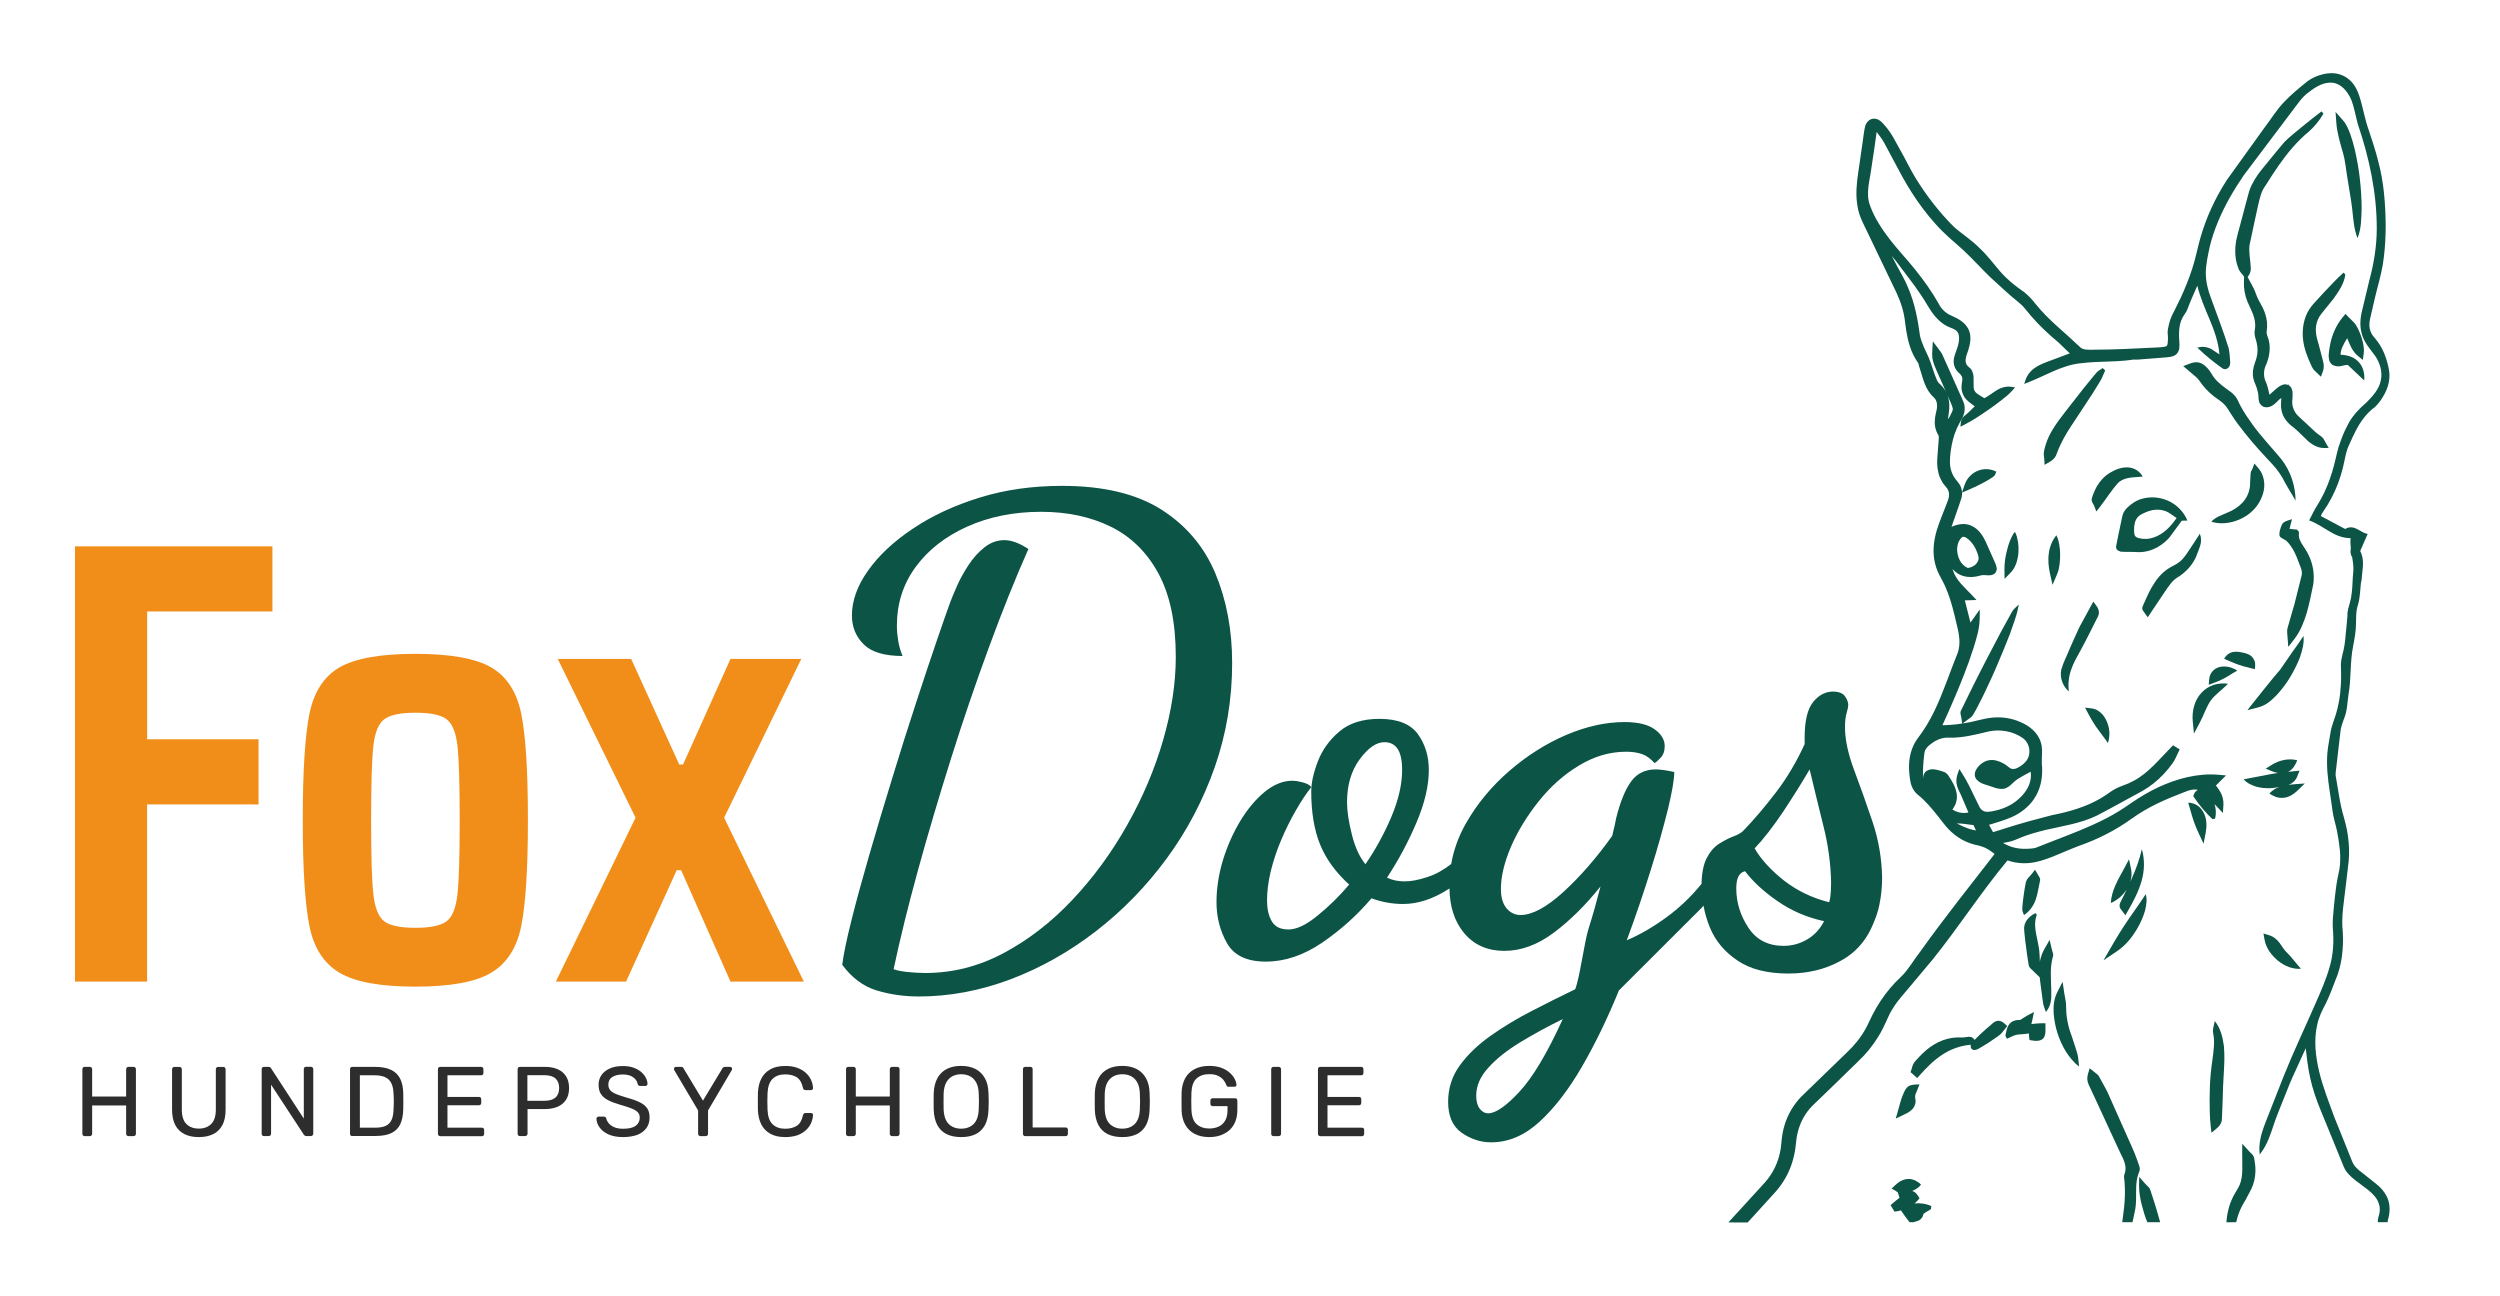 <?xml version="1.0" encoding="utf-8"?>
<!-- Generator: Adobe Illustrator 26.0.2, SVG Export Plug-In . SVG Version: 6.00 Build 0)  -->
<svg version="1.0" id="Ebene_1" xmlns="http://www.w3.org/2000/svg" xmlns:xlink="http://www.w3.org/1999/xlink" x="0px" y="0px"
	 viewBox="0 0 335.33 173.87" style="enable-background:new 0 0 335.33 173.87;" xml:space="preserve">
<style type="text/css">
	.st0{fill:#0C5446;}
	.st1{fill:#2D2D2D;}
	.st2{fill:#F18E1A;}
	.st3{fill:#D32F16;}
	.st4{fill:#2D8779;}
	.st5{fill:#FFFFFF;}
	.st6{fill:#FFFFFD;}
	.st7{fill:#1D1D1B;}
</style>
<g>
	<g>
		<g>
			<g>
				<g>
					<g>
						<g>
							<path class="st0" d="M123.24,133.66c-1.98,0-3.86-0.27-5.65-0.81c-1.78-0.54-3.32-1.68-4.62-3.44
								c0.17-1.36,0.58-3.34,1.23-5.94c0.65-2.6,1.46-5.56,2.42-8.87c0.96-3.31,1.98-6.72,3.06-10.23
								c1.07-3.51,2.13-6.86,3.18-10.06c1.04-3.2,1.98-6,2.8-8.4c0.82-2.4,1.43-4.14,1.83-5.22c0.17-0.45,0.45-1.13,0.85-2.04
								c0.39-0.9,0.9-1.84,1.53-2.8c0.62-0.96,1.34-1.77,2.16-2.42c0.82-0.65,1.71-0.98,2.68-0.98c0.96,0,2.04,0.4,3.23,1.19
								c-1.76,3.96-3.52,8.36-5.3,13.2c-1.78,4.84-3.48,9.82-5.09,14.94c-1.61,5.12-3.09,10.1-4.42,14.94
								c-1.33,4.84-2.42,9.27-3.27,13.28c0.45,0.17,1.09,0.3,1.91,0.38c0.82,0.08,1.6,0.13,2.33,0.13c3.68,0,7.18-0.89,10.52-2.67
								s6.41-4.16,9.21-7.13c2.8-2.97,5.25-6.31,7.34-10.01c2.09-3.7,3.71-7.51,4.84-11.42c1.13-3.9,1.7-7.64,1.7-11.2
								c0-4.58-0.78-8.3-2.33-11.16c-1.55-2.86-3.69-4.95-6.4-6.28c-2.72-1.33-5.83-1.99-9.33-1.99c-3.68,0-6.99,0.67-9.93,1.99
								c-2.94,1.33-5.25,3.14-6.92,5.43c-1.67,2.29-2.5,4.91-2.5,7.85c0,0.62,0.06,1.29,0.17,1.99c0.11,0.71,0.31,1.4,0.59,2.08
								c-2.43,0-4.17-0.52-5.22-1.57c-1.05-1.05-1.57-2.33-1.57-3.86c0-1.98,0.72-3.99,2.16-6.02c1.44-2.04,3.45-3.92,6.03-5.64
								c2.57-1.73,5.56-3.11,8.95-4.16c3.39-1.05,7.07-1.57,11.03-1.57c5.55,0,9.98,1.06,13.33,3.18c3.33,2.12,5.75,4.98,7.25,8.57
								c1.5,3.59,2.25,7.6,2.25,12.01c0,4.87-0.78,9.52-2.33,13.96c-1.56,4.44-3.71,8.53-6.45,12.26c-2.74,3.73-5.91,6.99-9.5,9.76
								c-3.59,2.77-7.41,4.92-11.46,6.45C131.46,132.89,127.37,133.66,123.24,133.66z"/>
							<path class="st0" d="M251.17,110.24c-0.82-2.44-1.64-4.74-2.46-6.92c-0.82-2.18-1.24-4.12-1.24-5.81
								c0-0.79,0.09-1.41,0.22-1.87c0.14-0.45,0.22-0.85,0.22-1.18c-0.06-0.46-0.25-0.85-0.55-1.2c-0.32-0.33-0.81-0.5-1.48-0.5
								c-1.02,0-1.92,0.46-2.68,1.4c-0.76,0.94-1.14,2.54-1.14,4.8v0.85c-1.08,2.36-2.36,4.54-3.86,6.49
								c-1.5,1.96-2.95,3.66-4.37,5.13c-0.29,0.29-0.74,0.55-1.33,0.76c-0.03,0.01-0.06,0.03-0.09,0.04
								c-0.2,0.07-0.4,0.16-0.61,0.26c-0.39,0.19-0.79,0.42-1.21,0.68c-0.68,0.43-1.24,1.1-1.7,1.99c-0.4,0.82-0.63,1.96-0.66,3.39
								c-1.41,1.74-2.98,3.23-4.68,4.47c-1.82,1.33-3.59,2.36-5.35,3.1c1.2-3.23,2.26-6.37,3.23-9.47c0.97-3.07,1.71-5.78,2.29-8.1
								c0.56-2.32,0.85-3.99,0.85-5c-0.52-0.12-0.98-0.2-1.4-0.26c-0.43-0.06-0.78-0.09-1.07-0.09c-1.41,0-2.52,0.53-3.31,1.61
								c-0.79,1.08-1.47,2.74-2.03,5c-0.06,0.35-0.13,0.71-0.22,1.07c-0.09,0.37-0.19,0.78-0.29,1.23c-2.1,2.95-4.28,5.45-6.54,7.52
								c-2.26,2.06-4.18,3.1-5.76,3.1c-0.74,0-1.36-0.3-1.87-0.89c-0.5-0.61-0.76-1.46-0.76-2.59c0-1.7,0.46-3.59,1.35-5.68
								c0.91-2.1,2.15-4.12,3.7-6.07c1.56-1.96,3.34-3.56,5.39-4.8c2.03-1.24,4.15-1.87,6.36-1.87c0.79,0,1.48,0.1,2.08,0.3
								c0.61,0.2,1.18,0.61,1.74,1.23c0.12-0.06,0.37-0.27,0.76-0.68c0.4-0.39,0.59-0.94,0.59-1.61c0-0.85-0.45-1.6-1.35-2.25
								c-0.91-0.65-2.26-0.97-4.06-0.97c-2.49,0-5.1,0.58-7.81,1.73c-2.72,1.17-5.26,2.78-7.64,4.84c-2.38,2.06-4.32,4.41-5.82,7.05
								c-0.98,1.73-1.63,3.53-1.96,5.42c-1.04,0.81-2.09,1.4-3.17,1.74c-1.18,0.4-2.21,0.59-3.06,0.59c-0.89,0-1.69-0.16-2.38-0.5
								c1.53-2.32,2.85-4.79,3.95-7.38c1.11-2.61,1.66-4.96,1.66-7.05c0-1.87-0.49-3.47-1.48-4.84c-0.99-1.35-2.71-2.03-5.13-2.03
								c-2.26,0-4.06,0.56-5.39,1.7c-1.33,1.12-2.29,2.46-2.88,3.99c-0.59,1.53-0.89,2.88-0.89,4.06c0,2.78,0.39,5.13,1.18,7.09
								c0.79,1.95,2.1,3.75,3.91,5.39c-1.35,1.59-2.78,2.98-4.28,4.19c-1.5,1.23-2.8,1.83-3.86,1.83c-1.08,0-1.83-0.37-2.25-1.11
								c-0.43-0.73-0.63-1.66-0.63-2.8c0-1.18,0.16-2.49,0.5-3.91c0.35-1.41,0.81-2.81,1.4-4.19c0.59-1.38,1.24-2.71,1.96-3.95
								c0.71-1.24,1.4-2.29,2.08-3.14c-0.23-0.29-0.61-0.49-1.15-0.63c-0.53-0.14-0.99-0.22-1.4-0.22c-1.24,0-2.48,0.5-3.69,1.48
								c-1.21,1-2.32,2.31-3.31,3.95c-0.98,1.64-1.76,3.42-2.33,5.3c-0.56,1.9-0.84,3.75-0.84,5.56c0,1.97,0.46,3.81,1.4,5.48
								c0.94,1.66,2.67,2.49,5.22,2.49c2.55,0,5.06-0.85,7.55-2.54c2.49-1.7,4.7-3.69,6.62-5.95c0.62,0.23,1.3,0.42,2.03,0.56
								c0.75,0.14,1.48,0.2,2.22,0.2c1.97,0,3.99-0.66,6.07-1.99c0.04-0.03,0.1-0.06,0.14-0.1c0.03,2.46,0.69,4.47,1.97,6
								c1.33,1.59,3.13,2.38,5.39,2.38c2.26,0,4.48-0.82,6.66-2.46c2.18-1.63,4.25-3.7,6.24-6.18c-0.52,2.03-1.05,3.92-1.61,5.68
								c-0.56,1.76-1.17,6.59-1.79,8.11c-1.86,0.89-3.79,1.86-5.76,2.88c-1.99,1.01-3.83,2.13-5.56,3.34
								c-1.73,1.23-3.11,2.55-4.15,3.99c-1.05,1.44-1.57,3.07-1.57,4.89c0,1.92,0.61,3.3,1.82,4.15c1.23,0.85,2.54,1.28,3.95,1.28
								c2.32,0,4.48-0.92,6.5-2.77c2-1.84,3.89-4.29,5.68-7.38s3.44-6.5,4.96-10.23l11.05-11.03l0.03-0.03
								c0.09-0.1,0.17-0.2,0.27-0.3c0.17,0.99,0.46,1.99,0.86,2.95c0.75,1.79,1.97,3.26,3.7,4.41c1.71,1.17,3.99,1.74,6.83,1.74
								c2.59,0,4.93-0.56,6.99-1.7c1.21-0.65,2.22-1.51,3.03-2.58c0.52-0.68,0.95-1.44,1.3-2.28c0.04-0.1,0.09-0.22,0.13-0.32
								c0.65-1.51,0.78-2.55,0.78-2.55c0.1-0.5,0.19-1.04,0.24-1.6c0.06-0.58,0.09-1.2,0.09-1.87
								C252.4,115.16,251.99,112.68,251.17,110.24z M183.15,115.92c-0.79-0.95-1.4-2.29-1.82-3.98c-0.43-1.7-0.65-3.14-0.65-4.34
								c0-2.32,0.58-4.24,1.7-5.76c1.14-1.53,2.23-2.29,3.31-2.29c0.79,0,1.38,0.3,1.77,0.89c0.4,0.59,0.61,1.54,0.61,2.84
								c0,1.93-0.49,4.02-1.44,6.28C185.67,111.83,184.5,113.95,183.15,115.92z M203.81,146.43c-1.79,1.93-3.19,2.9-4.19,2.9
								c-0.46,0-0.84-0.22-1.15-0.63c-0.32-0.43-0.46-1.01-0.46-1.74c0-1.31,0.53-2.55,1.61-3.73c1.07-1.2,2.48-2.32,4.24-3.4
								c1.76-1.07,3.67-2.12,5.76-3.14C207.53,141.26,205.6,144.51,203.81,146.43z M242.38,126.02c-0.97,0.56-2,0.85-3.14,0.85
								c-2.09,0-3.67-0.82-4.74-2.46c-1.08-1.64-1.61-3.39-1.61-5.26c0-1.36,0.39-2.12,1.18-2.29c1.02,1.35,2.46,2.7,4.32,3.99
								c1.87,1.3,3.96,2.21,6.28,2.71C244.11,124.64,243.35,125.46,242.38,126.02z M245.57,119.62c-0.03,0.53-0.1,0.99-0.22,1.4
								c-2.26-0.56-4.27-1.53-6.02-2.88c-1.74-1.37-3.08-2.81-3.98-4.34c1.18-1.24,2.45-2.88,3.82-4.91
								c1.35-2.05,2.54-3.93,3.56-5.69c0.62,2.61,1.24,5.15,1.86,7.64c0.63,2.49,0.97,5,1.02,7.55
								C245.61,118.67,245.6,119.08,245.57,119.62z"/>
						</g>
						<g>
							<path class="st2" d="M10.06,131.66V73.28h26.48v8.74h-16.8v17.14h14.94v8.74H19.73v23.76H10.06z"/>
							<path class="st2" d="M45.53,130.47c-2.09-1.24-3.44-3.33-4.03-6.28c-0.59-2.94-0.89-7.66-0.89-14.17
								c0-6.56,0.3-11.31,0.89-14.26c0.6-2.94,1.94-5.02,4.03-6.24c2.09-1.21,5.49-1.82,10.18-1.82s8.09,0.61,10.18,1.82
								c2.09,1.22,3.44,3.3,4.03,6.24c0.6,2.94,0.89,7.69,0.89,14.26c0,6.51-0.3,11.23-0.89,14.17c-0.59,2.94-1.94,5.04-4.03,6.28
								c-2.09,1.25-5.49,1.87-10.18,1.87S47.62,131.72,45.53,130.47z M59.92,123.56c0.76-0.59,1.24-1.8,1.44-3.61
								c0.2-1.81,0.3-5.12,0.3-9.93c0-4.87-0.1-8.19-0.3-9.97c-0.2-1.78-0.68-2.97-1.44-3.56c-0.76-0.6-2.16-0.89-4.2-0.89
								c-2.04,0-3.44,0.3-4.2,0.89c-0.76,0.59-1.24,1.78-1.44,3.56c-0.2,1.78-0.3,5.11-0.3,9.97c0,4.81,0.1,8.12,0.3,9.93
								c0.2,1.81,0.68,3.01,1.44,3.61c0.76,0.59,2.16,0.89,4.2,0.89C57.75,124.45,59.15,124.15,59.92,123.56z"/>
							<path class="st2" d="M97.98,131.66l-6.62-14.94h-0.59l-6.79,14.94h-9.42l10.69-21.98l-10.44-21.3h9.85l6.45,14.17h0.51
								l6.36-14.17h9.5l-10.35,21.3l10.69,21.98H97.98z"/>
						</g>
					</g>
				</g>
				<g>
					<path class="st0" d="M234.43,163.95c0.31-0.34,0.62-0.68,0.94-1.02l2.86-3.15c0.97-1.12,1.72-2.44,2.16-3.86
						c0.22-0.71,0.38-1.44,0.46-2.17c0.07-0.74,0.14-1.36,0.32-2.02c0.34-1.29,1-2.48,1.95-3.43c2.04-1.94,4.06-3.94,6.09-5.91
						c1.05-0.98,2-2.14,2.75-3.38c0.38-0.62,0.71-1.27,1.01-1.94c0.28-0.66,0.56-1.25,0.93-1.83c0.7-1.15,1.68-2.15,2.59-3.27
						l2.74-3.27c3.49-4.34,6.5-9.04,10.04-13.29c1.24,0.43,2.6,0.49,3.85,0.2c1.37-0.3,2.61-0.88,3.83-1.38
						c0.61-0.25,1.2-0.51,1.82-0.74c0.64-0.22,1.27-0.47,1.89-0.73c1.24-0.53,2.45-1.14,3.61-1.85c1.18-0.7,2.21-1.56,3.33-2.19
						c1.12-0.66,2.31-1.22,3.52-1.73l1.84-0.73c0.63-0.26,1.16-0.43,1.7-0.34c0.05,0.01,0.09,0.03,0.14,0.04
						c-0.27,0.13-0.46,0.39-0.52,0.57l-0.09,0.27l0.13,0.19c0.76,1.13,1.68,2.18,2.45,2.89h0c0.08-0.02,0.19-0.04,0.31-0.07
						l0.03-0.01l0.02-0.07c0.14-0.6,0.11-1.26-0.09-1.87l0.39,0.41l0.73,0.78l0.07-1.07c0.04-0.59-0.11-1.24-0.41-1.75
						c-0.2-0.34-0.41-0.62-0.61-0.89c0.06-0.03,0.12-0.06,0.16-0.12l0.52-0.52l0.69-0.69l-1.01-0.09c-2.78-0.24-5.58,0.52-8.08,1.68
						c-1.25,0.59-2.44,1.3-3.58,2.08c-1.11,0.78-2.22,1.48-3.42,2.1c-2.38,1.23-4.91,2.17-7.44,3.15l-1.9,0.75
						c-0.18,0.1-0.54,0.12-0.86,0.15c-0.32,0.02-0.64,0.04-0.96,0.02c-0.95-0.03-1.86-0.3-2.66-0.78l0.73-0.14
						c0.61-0.11,1.22-0.41,1.71-0.61c1.06-0.42,2.16-0.73,3.28-1c2.23-0.52,4.62-0.85,6.8-1.89c2.16-1.11,4.06-2.21,6.18-3.34
						c1.04-0.6,2-1.36,2.83-2.24c0.41-0.44,0.8-0.9,1.15-1.39c0.39-0.5,0.61-1.12,0.85-1.6l0.17-0.34l-0.33-0.2l-0.27-0.17
						l-0.29-0.18l-0.24,0.24c-1.62,1.64-3.05,3.45-5,4.5c-0.48,0.27-0.98,0.49-1.51,0.67c-0.57,0.2-1.13,0.47-1.63,0.82
						c-0.92,0.68-1.87,1.23-2.91,1.68c-1.03,0.45-2.1,0.79-3.2,1.07c-0.55,0.14-1.1,0.26-1.66,0.37c-0.56,0.13-1.12,0.3-1.68,0.44
						c-2.14,0.54-4.23,1.19-6.32,1.86l-0.54-0.98c1.01-0.32,2.05-0.6,3.07-1.05c1.17-0.53,2.26-1.35,2.99-2.46
						c0.74-1.1,1.07-2.43,1.07-3.72c0.01-0.32-0.02-0.65-0.05-0.97l0.01-0.86c0.02-0.56,0.08-1.31-0.13-1.96
						c-0.38-1.38-1.59-2.28-2.75-2.77c-1.19-0.53-2.52-0.72-3.8-0.59c-1.31,0.14-2.44,0.56-3.65,0.73c-0.1,0.02-0.2,0.02-0.31,0.04
						l0.65-0.47l0.43-0.31c0.08-0.06,0.22-0.2,0.28-0.3l0.15-0.24c0.2-0.33,0.36-0.63,0.52-0.95c0.33-0.63,0.65-1.26,0.95-1.89
						c0.6-1.27,1.2-2.54,1.74-3.84c0.55-1.29,1.09-2.59,1.6-3.9c0.4-1.19,0.9-2.36,1.13-3.6c0.05-0.19,0.08-0.35,0.08-0.44l0,0
						c0,0,0,0,0,0c-0.24,0.26-0.52,0.47-0.75,0.75c-0.22,0.31-0.35,0.62-0.53,0.92l-1.02,1.85l-1.96,3.74
						c-0.66,1.24-1.27,2.51-1.91,3.76l-0.93,1.89l-0.46,0.95l-0.12,0.24l-0.06,0.12c-0.07,0.14-0.08,0.31-0.07,0.39
						c0.05,0.33,0.1,0.41,0.12,0.56l0.11,0.79c-0.88,0.14-1.76,0.21-2.65,0.23c1-2.19,1.97-4.41,2.85-6.66
						c0.48-1.23,0.93-2.46,1.33-3.72c0.38-1.27,0.8-2.51,0.82-3.96l0.01-1.19l-0.7,0.99l-0.55,0.77l-0.75-2.98l0.72-0.02l0.84-0.03
						l-0.57-0.61c-1.02-1.08-2.14-2-2.56-3.3c-0.03-0.08-0.05-0.17-0.08-0.25c0.27,0.32,0.6,0.59,0.99,0.77
						c0.84,0.4,1.8,0.37,2.62,0.14c0.38-0.12,0.63-0.1,1.09-0.06c0.23,0.01,0.48,0.01,0.77-0.12c0.33-0.12,0.52-0.61,0.45-0.87
						c-0.1-0.57-0.31-0.84-0.46-1.24l-0.5-1.12c-0.35-0.73-0.6-1.51-1.14-2.22c-0.49-0.7-1.36-1.31-2.31-1.31
						c-0.6-0.01-1.14,0.15-1.65,0.38l0.8-2.29c0.18-0.54,0.37-1.01,0.54-1.6c0.17-0.6,0.06-1.34-0.3-1.87
						c-0.4-0.55-0.7-0.82-0.91-1.32c-0.21-0.46-0.32-0.96-0.34-1.48c-0.02-1.02,0.15-2.15,0.41-3.17c0.27-1.07,0.71-1.94,1.3-2.97
						c0.26-0.55,0.36-1.24,0.17-1.86c-0.22-0.61-0.45-1.04-0.67-1.56l-1.35-3.03l-0.68-1.51c-0.11-0.24-0.21-0.52-0.4-0.79
						l-0.5-0.67l-0.57-0.76l-0.06,0.93c-0.03,0.48-0.07,0.99,0.03,1.51c0.11,0.52,0.31,0.97,0.5,1.41l1.15,2.6l0.26,0.58
						c-0.09-0.21-0.18-0.41-0.31-0.59c-0.17-0.25-0.37-0.47-0.58-0.67c-0.12-0.11-0.2-0.18-0.26-0.25
						c-0.06-0.08-0.12-0.18-0.17-0.29c-0.42-0.93-0.68-2.01-1.11-3.04c-0.47-1.04-0.96-1.94-1.18-2.97c-0.28-2.1-0.7-4.35-1.57-6.37
						c-0.41-1.03-0.99-2-1.5-2.95l-0.71-1.35c0.34,0.38,0.66,0.79,0.98,1.23l2.02,2.68c0.66,0.91,1.27,1.82,1.84,2.79
						c0.58,0.96,1.29,1.96,2.34,2.58c0.26,0.15,0.53,0.28,0.81,0.38c0.26,0.1,0.47,0.19,0.64,0.34c0.35,0.28,0.44,0.75,0.39,1.27
						c-0.05,0.51-0.21,1.03-0.4,1.55c-0.2,0.5-0.43,1.16-0.26,1.82c0.08,0.33,0.25,0.63,0.47,0.87c0.25,0.26,0.42,0.37,0.52,0.57
						c0.25,0.37,0.02,0.81,0,1.5c-0.01,0.64,0.27,1.29,0.71,1.73c0.36,0.35,0.73,0.6,1.07,0.85l-0.85,0.83
						c-0.14,0.15-0.35,0.28-0.58,0.49c-0.23,0.2-0.41,0.54-0.44,0.86l-0.05,0.56l0.49-0.25c1.21-0.61,2.28-1.35,3.37-2.1
						c0.54-0.38,1.07-0.76,1.59-1.17c0.52-0.42,1.03-0.78,1.53-1.36l0.35-0.41l-0.56-0.07c-0.74-0.1-1.5,0.18-2.06,0.56
						c-0.54,0.34-1,0.73-1.5,0.97c-0.34-0.2-0.68-0.39-0.96-0.6c-0.34-0.25-0.46-0.49-0.48-0.92c-0.03-0.43,0.02-0.84-0.01-1.35
						c-0.02-0.25-0.07-0.49-0.18-0.75c-0.06-0.13-0.13-0.26-0.26-0.38c-0.13-0.11-0.17-0.14-0.25-0.22
						c-0.64-0.52-0.35-1.32-0.03-2.19c0.27-0.86,0.5-1.9,0.03-2.85c-0.48-0.94-1.39-1.41-2.22-1.78c-0.79-0.33-1.4-0.88-1.79-1.67
						c-0.89-1.58-1.95-3.06-3.08-4.47c-1.12-1.42-2.38-2.72-3.46-4.12c-1.07-1.4-2.08-2.92-2.65-4.55
						c-0.62-1.64-0.01-3.39,0.21-5.19c0.26-1.56,0.46-3.11,0.68-4.67c0.38,0.5,0.76,0.98,1.04,1.51l1.2,2.25
						c0.79,1.5,1.59,3.01,2.52,4.45c0.93,1.44,1.95,2.82,3.1,4.09c1.12,1.29,2.48,2.41,3.72,3.51c1.23,1.15,2.37,2.41,3.59,3.61
						c1.27,1.14,2.48,2.32,3.83,3.4c0.33,0.27,0.62,0.53,0.87,0.85c0.27,0.34,0.54,0.67,0.82,0.99c0.56,0.65,1.15,1.27,1.77,1.86
						c0.61,0.6,1.26,1.16,1.92,1.71l1.53,1.47l-3.08,1.15c-0.58,0.23-1.17,0.47-1.7,0.86c-0.54,0.38-0.97,0.96-1.17,1.58l-0.17,0.51
						l0.51-0.2c2.39-0.93,4.6-2.35,7.14-2.58c1.25-0.16,2.53-0.18,3.82-0.23c0.64-0.02,1.29-0.05,1.93-0.11
						c0.32-0.03,0.65-0.06,0.97-0.11c0.18-0.02,0.31-0.05,0.43-0.04c0.13,0.01,0.36,0.02,0.51,0l3.84-0.3
						c0.32-0.03,0.67-0.07,1.01-0.24c0.35-0.16,0.59-0.57,0.64-0.92c0.09-0.72-0.06-1.32-0.03-1.96c0-0.62,0.07-1.25,0.29-1.81
						c0.11-0.28,0.25-0.55,0.42-0.8c0.19-0.24,0.38-0.59,0.48-0.89c0.37-1,0.83-1.99,1.26-2.98c0.39,1.56,1.03,3.04,1.64,4.49
						c0.64,1.52,1.2,3.09,1.33,4.72c-0.32-0.2-0.64-0.43-0.99-0.65c-0.46-0.3-1.07-0.43-1.62-0.33l-0.36,0.06l0.26,0.25
						c0.86,0.83,1.8,1.58,2.76,2.29l0.37,0.26c0.16,0.12,0.42,0.14,0.6,0.03c0.37-0.19,0.46-0.63,0.42-0.94
						c-0.04-0.59-0.08-1.19-0.2-1.79c-0.71-2.31-1.58-4.51-2.38-6.74c-0.42-1.1-0.7-2.25-0.69-3.42c0.02-1.15,0.29-2.34,0.53-3.48
						c0.56-2.29,1.52-4.48,2.67-6.54c0.58-1.03,1.21-2.03,1.88-3.01l2.14-2.84l4.29-5.69c0.74-0.94,1.35-1.97,2.32-2.64
						c0.91-0.72,1.99-1.37,3.16-1.26c1.17,0.13,2,1.15,2.48,2.19c0.44,1.07,0.62,2.28,0.94,3.42c1.52,4.48,2.53,9.19,2.52,13.94
						c0,2.38-0.39,4.73-1.01,7.02l-0.83,3.47c-0.31,1.13-0.52,2.37-0.19,3.54c0.27,1.19,1.12,2.11,1.81,3.05
						c0.66,0.97,1.03,2.19,0.75,3.35c-0.24,1.18-1.1,2.08-1.92,2.92c-0.91,0.77-1.74,1.65-2.34,2.68c-0.09,0.15-0.15,0.31-0.23,0.46
						c-0.11,0.2-0.21,0.41-0.31,0.61c-0.19,0.41-0.36,0.82-0.51,1.24c-0.05,0.14-0.1,0.28-0.15,0.43c-0.06,0.18-0.13,0.36-0.19,0.54
						c-0.32,1.14-0.53,2.3-0.89,3.43c-0.01,0.03-0.02,0.05-0.03,0.08c-0.15,0.51-0.33,1.01-0.52,1.5c-0.05,0.13-0.11,0.26-0.17,0.39
						c-0.17,0.4-0.34,0.79-0.54,1.17c-0.22,0.42-0.45,0.85-0.71,1.25c-0.39,0.6-0.69,1.27-1.09,2.03c0.01,0,0.02,0.01,0.02,0.01
						c-0.01,0-0.02-0.01-0.02-0.01c0.97,0.34,1.81,0.93,2.69,1.45c0.86,0.53,1.84,0.94,2.87,0.93c-0.04,0.47-0.02,0.92,0.03,1.36
						c-0.06,0.42-0.08,0.79,0.18,1.17c0.09,0.54,0.17,1.09,0.17,1.65c-0.02,0.25-0.04,0.49-0.05,0.74
						c-0.01,0.08-0.02,0.17-0.03,0.25c-0.04,0.88-0.07,1.77-0.21,2.64c-0.02,0.18-0.06,0.35-0.1,0.52
						c-0.02,0.11-0.06,0.23-0.09,0.34c-0.16,0.57-0.36,1.13-0.32,1.73c-0.06,0.88-0.17,1.76-0.25,2.64
						c-0.07,0.88-0.18,1.75-0.43,2.61c-0.1,0.43-0.19,0.87-0.2,1.31l0.03,1.33c0.01,0.88-0.04,1.76-0.14,2.64
						c-0.11,0.87-0.28,1.74-0.53,2.59c-0.24,0.84-0.62,1.66-0.75,2.54c-0.14,0.87-0.32,1.74-0.41,2.62
						c-0.08,0.88-0.07,1.77-0.01,2.66c0.13,1.77,0.47,3.51,0.69,5.26c0.12,0.88,0.4,1.73,0.58,2.59c0.17,0.86,0.31,1.74,0.4,2.61
						c0.08,0.87,0.08,1.76-0.06,2.62c-0.17,0.86-0.37,1.73-0.47,2.61c-0.12,0.88-0.21,1.76-0.29,2.64
						c-0.08,0.87-0.18,1.77-0.12,2.66c0.15,1.77,0.07,3.53-0.44,5.22c-0.48,1.69-1.2,3.31-1.91,4.92c-1.41,3.24-2.94,6.43-4.25,9.71
						l-1.94,4.94c-0.62,1.63-1.43,3.3-1.3,5.15l0.03,0.4l0.24-0.32c0.79-1.09,1.21-2.37,1.62-3.61c0.4-1.24,0.93-2.43,1.4-3.65
						c0.48-1.21,0.95-2.43,1.52-3.61l1.39-3.06c0.09,0.56,0.13,1.15,0.21,1.73c0.1,0.77,0.23,1.54,0.4,2.29
						c0.34,1.52,0.85,2.99,1.45,4.42l1.75,4.28l0.87,2.14l0.44,1.07c0.15,0.38,0.41,0.72,0.68,1.01c1.1,1.16,2.57,1.82,3.5,2.97
						c0.46,0.57,0.71,1.28,0.62,2c-0.02,0.35-0.19,0.69-0.24,1.12c-0.01,0.1,0,0.2-0.01,0.3h1.32c0-0.09,0.01-0.19,0.03-0.28
						c0.32-0.99,0.37-2.3-0.22-3.3c-0.27-0.51-0.64-0.95-1.06-1.32c-0.42-0.36-0.85-0.68-1.27-1.02c-0.8-0.69-1.86-1.27-2.21-2.16
						l-2.41-5.99c-0.74-2.03-1.54-4.04-2.04-6.11c-0.49-2.06-0.74-4.24-0.27-6.29c0.22-1.05,0.67-1.95,1.19-2.93
						c0.48-0.99,0.85-2.01,1.24-3.01c0.88-2.02,1.12-4.28,1.01-6.45c-0.25-2.15,0.18-4.24,0.41-6.4l0.38-3.22
						c0.09-1.1,0.05-2.21-0.1-3.29c-0.14-1.08-0.44-2.17-0.73-3.19c-0.27-1.03-0.45-2.09-0.62-3.15l-0.27-1.6
						c-0.11-0.45,0.04-0.98,0.08-1.52l0.37-3.21l0.19-1.6c0.08-0.49,0.26-0.99,0.45-1.5c0.44-1.04,0.44-2.17,0.6-3.23
						c0.38-2.15,0.19-4.35,0.61-6.43c0.2-1.05,0.41-2.16,0.4-3.26c0.01-0.54,0.01-1.07,0.08-1.58c0.04-0.25,0.09-0.5,0.17-0.74
						c0.09-0.27,0.15-0.55,0.19-0.83c0.09-0.55,0.12-1.1,0.17-1.63c0.02-0.24,0.05-0.6,0.09-0.72c0.01-0.03,0.03-0.07,0.04-0.14
						c0.02-0.08,0.02-0.14,0.02-0.15l0.01-0.19l0.04-0.39c0.1-0.98,0.31-2.16-0.25-3.2l0.86-1.96l0.14-0.32l-0.32-0.1
						c-0.48-0.14-0.89-0.55-1.57-0.75c-0.34-0.1-0.76-0.04-1.05,0.14l-0.07,0.04c-0.01-0.01-0.03-0.01-0.04-0.02l-0.38-0.2
						l-2.84-1.51c0.05-0.2,0.15-0.38,0.32-0.62c0.21-0.3,0.4-0.6,0.59-0.91c0.37-0.62,0.71-1.26,1-1.92
						c0.59-1.32,1.01-2.72,1.28-4.13c0.14-0.7,0.29-1.35,0.59-1.97c0.29-0.65,0.58-1.29,0.9-1.91c0.65-1.25,1.43-2.34,2.59-3.19
						c0.58-0.55,0.95-1.15,1.31-1.81c0.34-0.66,0.58-1.4,0.61-2.17c0.04-0.77-0.15-1.52-0.35-2.2c-0.21-0.7-0.48-1.39-0.87-2.03
						c-0.19-0.32-0.41-0.62-0.65-0.91c-0.24-0.27-0.43-0.51-0.57-0.8c-0.28-0.57-0.31-1.22-0.16-1.87c0.33-1.38,0.62-2.77,0.98-4.14
						c0.36-1.37,0.73-2.77,0.88-4.21c0.17-1.42,0.24-2.86,0.24-4.29c-0.04-2.86-0.25-5.75-1.01-8.53c-0.34-1.39-0.79-2.73-1.24-4.09
						c-0.5-1.36-0.72-2.72-1.12-4.1c-0.2-0.69-0.44-1.42-0.89-2.05c-0.45-0.63-1.1-1.14-1.85-1.38c-0.75-0.25-1.57-0.22-2.29-0.04
						c-0.73,0.18-1.43,0.46-2.06,0.92c-1.13,0.91-2.23,1.81-3.23,2.87c-1.01,1.08-1.73,2.29-2.6,3.42l-4.99,6.94
						c-1.57,2.41-2.79,5.05-3.58,7.82c-0.4,1.4-0.64,2.78-1.09,4.11c-0.43,1.34-0.96,2.64-1.55,3.92c-0.3,0.64-0.61,1.27-0.93,1.9
						c-0.36,0.59-0.62,1.42-0.74,2.1c-0.03,0.15-0.09,0.39-0.08,0.6c0,0.21,0.03,0.39,0.04,0.55c0.02,0.28,0,0.69-0.04,0.98
						c-0.07,0.32-0.08,0.34-0.38,0.42c-0.29,0.06-0.65,0.08-1,0.1c-2.83,0.13-5.67,0.3-8.49,0.3c-0.72,0.02-1.42,0.05-1.81-0.29
						c-0.49-0.47-1.04-0.97-1.56-1.44c-1.06-0.95-2.13-1.88-3.11-2.88c-0.49-0.5-0.96-1.02-1.39-1.56
						c-0.43-0.57-0.97-1.14-1.55-1.59c-1.21-0.83-2.24-1.67-3.17-2.73c-0.89-1.04-1.78-2.24-2.84-3.21
						c-1.02-1.03-2.28-1.82-3.3-2.71c-1.96-1.94-3.73-4.21-5.19-6.59c-0.74-1.2-1.32-2.46-2.04-3.72l-1.04-1.88
						c-0.38-0.63-0.82-1.23-1.33-1.77c-0.24-0.27-0.65-0.63-1.21-0.62c-0.59,0.01-0.98,0.5-1.13,0.89c-0.21,0.8-0.24,1.49-0.36,2.19
						l-0.61,4.22c-0.21,1.42-0.35,2.9-0.1,4.37c0.2,1.5,1.02,2.82,1.59,4.07l3.68,7.67c0.58,1.28,1,2.57,1.13,3.97
						c0.18,1.41,0.42,2.89,1.07,4.24c0.16,0.34,0.35,0.67,0.56,0.98c0.14,0.21,0.14,0.18,0.18,0.34c0.02,0.13,0.1,0.41,0.15,0.54
						c0.22,0.65,0.38,1.35,0.66,2.05c0.26,0.7,0.7,1.4,1.27,1.91c0.38,0.35,0.47,0.99,0.34,1.6c-0.15,0.64-0.35,1.45-0.21,2.26
						c0.07,0.4,0.22,0.8,0.43,1.14c0.1,0.1,0.07,0.42,0.04,0.79l-0.16,2.13c-0.07,0.71-0.04,1.5,0.16,2.25
						c0.1,0.38,0.26,0.74,0.46,1.08c0.19,0.34,0.51,0.67,0.66,0.87c0.35,0.47,0.35,1.03,0.13,1.64c-0.48,1.33-1.07,2.63-1.5,4.02
						c-0.41,1.4-0.6,2.94-0.23,4.43c0.17,0.74,0.5,1.45,0.86,2.07c0.33,0.6,0.62,1.23,0.86,1.88c0.49,1.3,0.82,2.66,1.14,4.04
						c0.36,1.4,0.62,2.7,0.2,3.97c-0.47,1.19-1.05,2.68-1.52,3.96c-0.5,1.32-1.02,2.63-1.63,3.89c-0.61,1.26-1.32,2.46-2.16,3.56
						c-0.96,1.22-1.31,2.83-1.23,4.31c0.02,0.37,0.05,0.74,0.1,1.11l0.09,0.54c0.04,0.21,0.1,0.41,0.18,0.6
						c0.16,0.38,0.38,0.73,0.73,1.04c0.29,0.23,0.53,0.44,0.78,0.68c1,0.95,1.84,2.07,2.72,3.19c0.88,1.18,2.11,2.19,3.55,2.69
						c0.35,0.13,0.74,0.23,1.09,0.3c0.32,0.07,0.62,0.17,0.92,0.3c0.46,0.21,0.89,0.51,1.31,0.85c-3.36,4.34-6.79,8.63-9.98,13.11
						c-0.87,1.1-1.59,2.42-2.51,3.3c-1.06,0.98-2.01,2.1-2.8,3.3c-0.4,0.6-0.76,1.23-1.09,1.87c-0.34,0.65-0.6,1.3-0.93,1.88
						c-0.66,1.19-1.52,2.25-2.53,3.19l-6.09,5.9c-1.03,1.06-1.81,2.38-2.24,3.81c-0.22,0.71-0.34,1.44-0.41,2.17
						c-0.05,0.71-0.14,1.35-0.32,2c-0.35,1.29-0.99,2.49-1.88,3.5l-2.85,3.12l-2.08,2.27H234.43z M262.84,72.45
						c0.12-0.19,0.26-0.35,0.38-0.41c0.12-0.06,0.19-0.06,0.34,0c0.31,0.11,0.72,0.51,0.99,0.86c0.3,0.37,0.51,0.81,0.68,1.28
						c0.19,0.52,0.26,0.84-0.02,1.26c-0.24,0.4-0.72,0.67-1.26,0.75c-1.02-0.45-1.4-1.53-1.44-2.46
						C262.52,73.26,262.61,72.8,262.84,72.45z M261.27,56.25c0.02-0.21,0.06-0.43,0.1-0.67c0.09-0.56,0.13-1.14,0.06-1.72
						c-0.03-0.26-0.1-0.52-0.19-0.78l0.19,0.43c0.18,0.43,0.42,0.88,0.49,1.25c0.09,0.24-0.21,0.72-0.39,1.1
						C261.45,56,261.36,56.13,261.27,56.25z M264.19,111.19c-0.28-0.09-0.57-0.2-0.86-0.33c-0.3-0.12-0.56-0.27-0.87-0.42
						c0.94,0.01,1.63,0.18,2.25,0.23c0.1,0.25,0.22,0.48,0.34,0.72C264.76,111.35,264.47,111.28,264.19,111.19z M265.94,108.72
						c-0.22-0.14-0.38-0.36-0.5-0.63l-0.43-0.88c-0.56-1.18-1.12-2.36-1.83-3.48l-0.37-0.58l-0.23,0.65
						c-0.18,0.5-0.23,1.1-0.07,1.63c0.15,0.53,0.43,0.96,0.58,1.35l0.94,2.2c-0.76,0.16-1.5,0.02-2.15-0.4l0.08-0.11
						c0.13-0.19,0.24-0.4,0.34-0.62c0.18-0.45,0.23-0.97,0.15-1.44c-0.18-0.96-0.63-1.65-1.12-2.4c-0.08-0.1-0.16-0.2-0.28-0.3
						c-0.06-0.05-0.13-0.1-0.22-0.14c-0.1-0.05-0.19-0.07-0.22-0.08l-0.6-0.18c-0.42-0.09-0.93-0.27-1.57,0.08
						c-0.33,0.2-0.48,0.62-0.49,0.89c0,0.07,0,0.12,0.01,0.18c-0.02-0.13-0.04-0.27-0.03-0.42c-0.01-0.85,0.04-1.71,0.14-2.57
						l0.08-0.62c0.02-0.12,0.09-0.27,0.19-0.41c0.18-0.29,0.49-0.54,0.83-0.78c0.65-0.47,1.41-0.75,2.18-0.72
						c1.84,0.07,3.64-0.41,5.31-0.81c1.61-0.37,3.37-0.05,4.68,0.88c0.61,0.46,0.93,1.2,0.86,1.98c-0.04,0.76-0.56,1.39-1.26,1.82
						c-0.35,0.22-0.71,0.38-1.01,0.33c-0.32-0.02-0.56-0.33-1-0.62c-0.42-0.25-0.82-0.43-1.31-0.54c-0.49-0.1-1.02-0.03-1.46,0.2
						c-0.44,0.24-0.79,0.56-1.05,0.98c-0.13,0.21-0.23,0.46-0.23,0.75c0,0.28,0.14,0.55,0.32,0.73c0.36,0.37,0.82,0.52,1.23,0.64
						l1.27,0.42c0.42,0.12,0.93,0.2,1.38,0c0.44-0.19,0.75-0.52,1.07-0.83c0.65-0.57,1.46-0.92,2.23-1.36
						c0.04,0.25,0.03,0.48,0.03,0.71c-0.07,1.05-0.66,2.01-1.4,2.72c-0.9,0.91-2.08,1.5-3.32,1.78
						C267.04,108.86,266.37,109.02,265.94,108.72z"/>
					<polygon class="st0" points="272.35,103.51 272.35,103.51 272.35,103.51 					"/>
					<path class="st0" d="M312.47,64.36c-0.04,0.12-0.08,0.24-0.13,0.36C312.39,64.61,312.43,64.48,312.47,64.36z"/>
					<path class="st0" d="M311.88,65.82c-0.09,0.2-0.17,0.39-0.27,0.59C311.7,66.21,311.79,66.02,311.88,65.82z"/>
					<path class="st0" d="M310.53,70.17c-0.03-0.01-0.05-0.03-0.08-0.04C310.48,70.14,310.5,70.16,310.53,70.17z"/>
					<path class="st0" d="M315.57,74.85c0.01,0.01,0.01,0.03,0.02,0.04c-0.01-0.02-0.02-0.05-0.04-0.07
						C315.56,74.83,315.56,74.84,315.57,74.85z"/>
					<path class="st0" d="M280.4,146l0.73,1.57l1.45,3.14l1.45,3.14c0.46,1.08,1.15,2.04,1.07,3.03c-0.01,0.12-0.03,0.24-0.06,0.36
						c-0.01,0.06-0.03,0.12-0.05,0.18c-0.01,0.06-0.05,0.1-0.08,0.27c-0.03,0.27,0.02,0.38,0.03,0.52l0.04,0.42
						c0.04,0.56,0.05,1.13,0.04,1.69c-0.03,1.13-0.17,2.27-0.33,3.41c-0.01,0.07-0.02,0.14-0.03,0.21h1.37
						c0.04-0.15,0.07-0.31,0.11-0.46c0.1-0.56,0.27-1.14,0.33-1.75c0.06-0.6,0.05-1.19,0.05-1.76c0-0.57,0.01-1.14,0.1-1.68
						c0.04-0.27,0.11-0.53,0.19-0.78c0.04-0.13,0.1-0.25,0.14-0.37c0.12-0.31,0.05-0.52,0.01-0.68c-0.37-1.17-0.81-2.23-1.3-3.28
						l-1.41-3.17l-1.41-3.17c-0.21-0.53-0.54-1.05-0.81-1.57l-0.43-0.78c-0.03-0.1-0.25-0.38-0.38-0.46l-0.33-0.26l-0.6-0.48
						l-0.21,0.71c-0.1,0.33-0.15,0.72-0.05,1.11C280.15,145.55,280.28,145.71,280.4,146z"/>
					<path class="st0" d="M311.65,15.24l-0.25-0.29l-0.01-0.01l-0.01,0.01c-0.86,0.64-1.69,1.31-2.52,1.99
						c-0.82,0.69-1.67,1.32-2.45,2.11c-0.72,0.82-1.37,1.66-2.06,2.49c-0.67,0.84-1.4,1.63-1.96,2.6c-0.28,0.48-0.54,0.98-0.71,1.53
						l-0.42,1.56l-0.83,3.12c-0.28,1.02-0.61,2.09-0.61,3.25c-0.01,0.57,0.05,1.15,0.2,1.72c0.08,0.29,0.16,0.54,0.29,0.85
						c0.18,0.36,0.41,0.55,0.53,0.72l0.17,0.24l-0.03,0.68c-0.03,0.88,0.13,1.81,0.47,2.64c0.35,0.84,0.75,1.52,0.93,2.28
						c0.09,0.37,0.13,0.75,0.11,1.12c-0.01,0.22-0.04,0.3-0.08,0.62c-0.02,0.29,0.03,0.54,0.08,0.77c0.28,0.85,0.39,1.53,0.28,2.3
						c-0.06,0.38-0.16,0.72-0.31,1.12c-0.15,0.43-0.27,0.9-0.28,1.39c-0.02,0.48,0.12,1.05,0.31,1.42c0.16,0.37,0.28,0.74,0.36,1.11
						c0.04,0.19,0.07,0.37,0.08,0.56c0.02,0.15-0.01,0.42,0.09,0.75c0.07,0.31,0.43,0.69,0.83,0.73c0.39,0.05,0.67-0.08,0.91-0.2
						c0.49-0.28,0.76-0.68,1.02-0.88l0.22-0.15l-0.02,0.27c-0.03,0.4-0.06,0.9,0.04,1.35c0.15,0.94,0.84,1.77,1.53,2.25
						c0.61,0.48,1.16,1.08,1.78,1.66c0.56,0.58,1.46,1.19,2.4,1.17l0.63-0.01l-0.31-0.51c-0.13-0.22-0.21-0.44-0.41-0.74
						c-0.24-0.3-0.48-0.42-0.69-0.58c-0.38-0.26-0.77-0.69-1.16-1.03l-1.17-1.09c-0.41-0.37-0.76-0.69-0.94-1.17
						c-0.21-0.47-0.26-0.94-0.19-1.48c0.03-0.52,0.11-1.14-0.28-1.64c-0.05-0.07-0.14-0.1-0.21-0.14l0.01-0.15l-0.11,0.08
						c-0.17-0.07-0.34-0.1-0.51-0.07c-0.29,0.05-0.54,0.18-0.76,0.34c-0.45,0.32-0.81,0.71-1.22,1.05c0,0,0,0,0,0c0,0,0,0,0,0
						c-0.14-0.64-0.28-1.33-0.57-1.91c-0.22-0.61-0.21-1.28,0.01-1.88c0.56-1.17,0.84-2.69,0.31-4.01
						c-0.12-0.31-0.17-0.55-0.11-0.84c0.05-0.35,0.06-0.71,0.03-1.06c-0.06-0.71-0.29-1.39-0.59-2.01
						c-0.33-0.65-0.66-1.13-0.87-1.76c-0.21-0.63-0.55-1.25-0.88-1.84l-0.26-0.48l0.19-0.29c0.18-0.28,0.27-0.72,0.23-1.02
						l-0.07-0.8c-0.06-0.52-0.12-1.02-0.13-1.5c0-0.24,0-0.47,0.04-0.7l0.16-0.75l0.32-1.5l0.65-3.01c0.25-1.04,0.42-1.93,1.04-2.75
						c1.1-1.75,2.22-3.47,3.57-5.02c0.67-0.77,1.39-1.5,2.19-2.15C310.46,16.96,311.14,16.14,311.65,15.24
						C311.65,15.24,311.65,15.24,311.65,15.24C311.65,15.24,311.65,15.24,311.65,15.24z"/>
					<path class="st0" d="M286.86,74.06c0.87,0.01,1.74-0.23,2.49-0.64c0.74-0.42,1.42-0.98,1.87-1.64l1.42-1.93
						c0.27-0.01,0.53-0.03,0.76-0.02c-0.45-1.13-1.38-2.11-2.54-2.64c-1.16-0.54-2.54-0.64-3.81-0.21c-0.63,0.22-1.2,0.63-1.68,1.08
						c-0.23,0.24-0.48,0.5-0.63,0.92c-0.1,0.37-0.14,0.62-0.21,0.93l-0.38,1.79l-0.18,0.9l-0.09,0.45l-0.04,0.22
						c-0.04,0.34,0.12,0.43,0.14,0.47c0.04,0.05,0.07,0.07,0.1,0.09c0.04,0.03,0.11,0.08,0.06,0.04l0.33,0.13
						C285.27,74.05,285.96,74,286.86,74.06z M291.95,69.48C291.95,69.48,291.95,69.48,291.95,69.48
						C291.95,69.48,291.95,69.48,291.95,69.48L291.95,69.48z M288.23,68.55c0.62-0.2,1.28-0.26,1.92-0.08
						c0.69,0.14,1.14,0.58,1.8,1.01c0,0,0,0,0,0c-0.8,1.19-1.82,2.2-3.07,2.61c-0.62,0.22-1.23,0.26-1.86,0.12
						c-0.64-0.13-0.76-0.34-0.77-1.02c-0.02-0.65,0.08-1.29,0.41-1.72C286.95,69.04,287.62,68.78,288.23,68.55z"/>
					<path class="st0" d="M296.64,50.14c-0.29-0.49-0.62-0.92-1.14-1.27c-0.26-0.18-0.65-0.31-1-0.28
						c-0.35,0.02-0.62,0.12-0.88,0.22l-0.78,0.3l0.63,0.53l1.09,0.93c0.16,0.15,0.31,0.3,0.42,0.46c0.12,0.16,0.28,0.4,0.43,0.59
						c0.62,0.8,1.39,1.48,2.22,2.03c0.36,0.25,0.7,0.54,0.96,0.87c0.24,0.3,0.49,0.77,0.76,1.16c0.52,0.82,1.11,1.59,1.71,2.35
						c1.19,1.51,2.52,2.94,3.81,4.32c0.63,0.7,1.18,1.47,1.59,2.32c0.47,0.88,1.03,1.7,1.45,2.49c0,0,0,0,0,0c0,0,0,0,0,0
						c0,0,0,0,0,0s0,0,0,0c0,0,0,0,0,0c0,0,0,0,0,0c-0.01-1.99-0.68-4.02-1.95-5.62c-1.29-1.54-2.65-2.98-3.81-4.57
						c-0.57-0.79-1.12-1.6-1.58-2.45c-0.26-0.42-0.35-0.86-0.76-1.38c-0.38-0.45-0.83-0.75-1.23-1.03
						C297.78,51.54,297.08,50.92,296.64,50.14z"/>
					<path class="st0" d="M310.28,78.4c0.2-1.33-0.03-2.72-0.6-3.9c-0.26-0.61-0.69-1.14-0.99-1.65c-0.15-0.26-0.27-0.53-0.32-0.81
						c-0.02-0.14-0.03-0.28-0.02-0.43l0.01-0.11c0,0.01,0.02-0.1-0.01-0.15c-0.02-0.05-0.04-0.07-0.05-0.09l-0.16-0.17l-0.05-0.06
						l-0.05,0l-0.94-0.09c0.12-0.46,0.21-0.9,0.33-1.3c-0.36,0.12-0.72,0.2-1.07,0.4c-0.37,0.27-0.4,0.68-0.54,1.04
						c-0.05,0.19-0.09,0.39-0.08,0.6c0,0.06,0,0.09,0.02,0.18c0.03,0.1,0.09,0.16,0.13,0.2c0.1,0.08,0.19,0.13,0.27,0.18
						c0.17,0.09,0.35,0.17,0.47,0.26l0.35,0.36c0.46,0.55,0.8,1.19,1.08,1.86l0.4,1.04l0.2,0.53c0.05,0.14,0.08,0.29,0.09,0.44
						c0.03,0.32-0.05,0.6-0.16,0.98l-0.27,1.08l-0.54,2.16l-0.62,2.15l-0.31,1.08l-0.04,0.15c-0.02,0.09-0.03,0.17-0.03,0.24
						c-0.01,0.14,0.01,0.25,0.01,0.34l0.04,0.54l0.1,1.32l0.82-1.06c0.82-1.06,1.3-2.32,1.67-3.55
						C309.77,80.89,310.02,79.7,310.28,78.4z"/>
					<path class="st0" d="M299.95,163.95c0.08-0.37,0.17-0.73,0.3-1.08c0.23-0.68,0.56-1.3,0.94-1.9c0.33-0.68,0.74-1.29,1.01-2.04
						c0.26-0.74,0.36-1.54,0.32-2.32c-0.02-0.39-0.08-0.78-0.15-1.16l-0.03-0.14c-0.01-0.04-0.01-0.08-0.07-0.22
						c-0.11-0.21-0.21-0.28-0.28-0.36c-0.15-0.14-0.26-0.24-0.37-0.37l-0.86-0.95l-0.01,1.29v0.01c-0.02,1.47,0.17,2.98-0.34,4.22
						c-0.24,0.58-0.76,1.23-1.04,1.93c-0.33,0.7-0.51,1.46-0.64,2.18c-0.05,0.3-0.07,0.6-0.1,0.9H299.95z"/>
					<path class="st0" d="M315.17,46.15c0.22,0.54,0.55,1.14,1.08,1.57l0.68,0.56l0.12-0.86c0.07-0.55-0.01-0.99-0.1-1.44
						c-0.1-0.45-0.23-0.87-0.4-1.29c-0.19-0.43-0.32-0.78-0.65-1.25c-0.33-0.4-0.66-0.65-0.92-0.94l-0.37-0.4l-0.35,0.42
						c-0.97,1.15-1.55,2.6-1.77,4.01c-0.06,0.35-0.12,0.71-0.14,1.1c0.01,0.37,0,0.85,0.4,1.23c0.85,0.6,1.62,0.04,2.16,0.09
						c0.77,0.75,1.55,1.43,2.2,2.08c0.1-0.88-0.12-1.89-0.83-2.57c-0.62-0.62-1.49-0.85-2.34-0.88c0.03-0.78,0.44-1.48,0.89-2.22
						C314.94,45.6,315.05,45.87,315.17,46.15z"/>
					<path class="st0" d="M278.71,55.78l1.95-2.97l0.94-1.51c0.33-0.49,0.54-1.12,0.77-1.61c0,0,0,0,0,0l0,0l0,0l0,0c0,0,0,0,0,0
						l0,0l-0.31-0.3l-0.02-0.02l-0.03,0.02c-0.24,0.17-0.52,0.3-0.75,0.53c-0.22,0.24-0.39,0.47-0.59,0.7l-1.14,1.4l-2.23,2.85
						c-0.73,0.95-1.49,1.89-2.12,2.99c-0.31,0.55-0.58,1.12-0.77,1.73c-0.1,0.3-0.18,0.62-0.24,0.93c-0.09,0.43,0.02,0.8,0.03,1.02
						l0.04,0.81l0.71-0.41c0.3-0.17,0.63-0.44,0.82-0.83l0.33-0.85c0.22-0.53,0.48-1.03,0.75-1.54
						C277.4,57.72,278.06,56.76,278.71,55.78z"/>
					<path class="st0" d="M311.65,39.29c-0.81,0.96-1.84,1.75-2.36,3.1c-0.49,1.25-0.53,2.67-0.24,3.97
						c0.15,0.65,0.37,1.28,0.62,1.88c0.13,0.3,0.26,0.6,0.4,0.89l0.12,0.23c0.07,0.12,0.14,0.21,0.21,0.29l0.34,0.33l0.57,0.55
						l0.27-0.73c0.13-0.36,0.14-0.81,0.06-1.15l-0.22-0.88l-0.45-1.72c-0.38-1.17-0.51-2.2-0.05-3.22c0.21-0.5,0.58-0.9,0.97-1.39
						l1.13-1.4c0.68-0.97,1.43-2.02,1.56-3.23c0,0,0,0,0,0l0,0v0v0c0,0,0,0,0,0l0,0l-0.22-0.22l-0.02-0.02l-0.02,0.02
						C313.38,37.43,312.53,38.37,311.65,39.29z"/>
					<path class="st0" d="M316.53,23.98c-0.14-1.33-0.39-2.65-0.69-3.97c-0.16-0.66-0.35-1.31-0.57-1.96
						c-0.26-0.65-0.46-1.3-1.03-1.94l-0.97-1.1l0.11,1.49c0.1,1.38,0.52,2.68,0.86,3.91c0.37,1.2,0.44,2.53,0.68,3.81
						c0.19,1.3,0.45,2.58,0.59,3.85c0.15,1.28,0.21,2.64,0.71,3.87c0.51-1.25,0.51-2.63,0.55-3.96
						C316.77,26.65,316.68,25.31,316.53,23.98z"/>
					<path class="st0" d="M297.07,136.95C297.07,136.95,297.07,136.95,297.07,136.95C297.07,136.95,297.07,136.95,297.07,136.95
						C297.07,136.95,297.07,136.95,297.07,136.95L297.07,136.95L297.07,136.95C297.07,136.95,297.07,136.95,297.07,136.95
						c-0.09,0.57-0.35,1.15-0.19,1.77c0.11,0.56,0.11,1.14,0.07,1.71c-0.07,1.14-0.31,2.3-0.41,3.48c-0.12,1.18-0.15,2.36-0.16,3.54
						c0.02,1.19,0,2.33,0.14,3.55l0.11,0.94l0.72-0.6c0.27-0.23,0.57-0.55,0.66-1.03c0.04-0.41,0.03-0.63,0.05-0.95l0.07-1.8
						c0.02-1.21,0.07-2.38,0.15-3.58c0.07-1.2,0.13-2.42,0.02-3.64C298.15,139.15,297.84,137.89,297.07,136.95z"/>
					<path class="st0" d="M287.49,81.97l0.06,0.09l0.1,0.14l0.43,0.6l0.4-0.6l1.79-2.67c0.29-0.45,0.61-0.9,0.92-1.29
						c0.16-0.2,0.33-0.37,0.5-0.52c0.09-0.07,0.18-0.14,0.27-0.2l0.36-0.23c0.95-0.63,1.74-1.52,2.21-2.53
						c0.22-0.53,0.39-1,0.58-1.54c0.18-0.54,0.16-1.13-0.04-1.63l0,0c0,0,0,0,0,0c-0.49,0.79-1.2,1.83-1.78,2.71
						c-0.3,0.43-0.63,0.83-1.03,1.13c-0.2,0.15-0.41,0.28-0.63,0.39c-0.25,0.13-0.51,0.26-0.75,0.42c-0.99,0.62-1.71,1.57-2.27,2.54
						c-0.28,0.49-0.52,0.99-0.74,1.49l-0.33,0.74l-0.08,0.18l-0.04,0.09l-0.02,0.05l-0.01,0.02c0,0.02-0.01-0.06-0.05,0.21
						c0.02,0.29,0.08,0.28,0.1,0.33L287.49,81.97z M288.31,81.77L288.31,81.77C288.3,81.79,288.3,81.76,288.31,81.77z"/>
					<path class="st0" d="M299.49,69.99c0.95-0.26,1.86-0.73,2.6-1.43c0.76-0.7,1.28-1.62,1.53-2.65c0.24-1.02,0.04-2.24-0.68-3.09
						l-0.55-0.64l-0.28,0.73c-0.02,0.05-0.08,0.12-0.17,0.32c-0.09,0.3-0.04,0.29-0.07,0.44l-0.04,0.67
						c-0.02,0.42-0.01,0.77-0.08,1.15c-0.13,0.74-0.47,1.41-1,1.97c-0.53,0.55-1.2,0.99-1.97,1.29c-0.73,0.34-1.59,0.58-2.17,1.22
						C297.52,70.28,298.54,70.23,299.49,69.99z"/>
					<path class="st0" d="M305.45,93.15c0.66-0.74,1.26-1.52,1.76-2.37c0.5-0.84,0.94-1.71,1.29-2.62c0.3-0.92,0.59-1.89,0.47-2.86
						c0,0,0,0,0,0c0,0,0,0,0,0c0,0,0,0,0,0s0,0,0,0c0,0,0,0,0,0c0,0,0,0,0,0c-0.44,0.68-0.94,1.41-1.49,2.15l-1.64,2.38
						c-1.2,1.39-2.34,2.83-3.47,4.26l-0.92,1.16l1.39-0.35C304.05,94.6,304.75,93.85,305.45,93.15z"/>
					<path class="st0" d="M278.88,143.06c-0.07-0.36-0.07-0.79-0.14-1.26c-0.07-0.46-0.23-0.83-0.34-1.25
						c-0.25-0.81-0.54-1.64-0.8-2.39c-0.23-0.78-0.39-1.57-0.44-2.37c-0.03-0.42-0.01-0.75-0.05-1.28
						c-0.06-0.47-0.16-0.86-0.22-1.26l-0.23-1.56l-0.71,1.39c-0.48,0.94-0.53,1.91-0.49,2.83c0.07,0.92,0.24,1.82,0.52,2.68
						c0.28,0.86,0.65,1.69,1.12,2.46C277.6,141.81,278.16,142.53,278.88,143.06C278.88,143.06,278.88,143.06,278.88,143.06
						C278.88,143.06,278.88,143.06,278.88,143.06C278.88,143.06,278.88,143.06,278.88,143.06L278.88,143.06L278.88,143.06
						L278.88,143.06z"/>
					<path class="st0" d="M279.08,87.22c0.48-0.87,0.93-1.77,1.38-2.66l0.67-1.34c0.07-0.18,0.24-0.37,0.36-0.76
						c0.12-0.4-0.04-0.85-0.23-1.11l-0.48-0.65l-0.38,0.69l-1.48,2.72c-0.42,0.94-0.87,1.87-1.27,2.82
						c-0.38,0.98-0.87,1.83-1.17,2.9c-0.23,1.1,0.23,2.24,1.01,2.91c0,0,0,0,0,0c0,0,0,0,0,0v0c0,0,0,0,0,0s0,0,0,0c0,0,0,0,0,0
						c-0.11-1-0.01-1.98,0.31-2.89C278.1,88.93,278.6,88.1,279.08,87.22z"/>
					<path class="st0" d="M285.5,64.11c0.61-0.12,1.26-0.11,1.9-0.18c-0.36-0.7-1.15-1.22-2.02-1.24c-0.86-0.03-1.68,0.31-2.37,0.73
						c-0.72,0.43-1.33,1.08-1.75,1.81c-0.21,0.37-0.38,0.75-0.52,1.13l-0.1,0.29l-0.04,0.15c-0.01-0.03-0.07,0.31-0.02,0.4
						c0.14,0.41,0.24,0.46,0.3,0.61l0.3,0.8l0.55-0.7c0.8-1.03,1.47-2.12,2.28-3.04C284.37,64.46,284.9,64.22,285.5,64.11z"/>
					<path class="st0" d="M288.02,163.93c0,0,0,0.01,0.01,0.01h1.71c-0.05-0.19-0.1-0.37-0.15-0.56c-0.21-0.77-0.45-1.52-0.68-2.28
						l-0.37-1.13l-0.09-0.28c0-0.04-0.14-0.35-0.23-0.43c-0.2-0.21-0.32-0.31-0.43-0.43l-0.86-0.97l-0.01,1.29
						c0,0.91,0.17,1.69,0.36,2.48C287.48,162.42,287.72,163.19,288.02,163.93z"/>
					<path class="st0" d="M275.34,127.77c-0.06-0.2-0.1-0.33-0.14-0.49l-0.28-1.21l-0.62,1.08l0,0c-0.34,0.56-0.57,1.19-0.69,1.83
						c-0.01-0.31-0.02-0.63-0.04-0.94c-0.03-0.67-0.15-1.33-0.29-1.94c-0.13-0.62-0.27-1.22-0.3-1.82c-0.02-0.3-0.01-0.61,0.04-0.91
						c0.03-0.15,0.06-0.31,0.11-0.45c0.02-0.09,0.05-0.12,0.05-0.26l-0.17-0.18c-0.61,0.31-1.21,0.79-1.45,1.56
						c-0.11,0.4-0.05,0.79-0.02,1.11l0.11,1.03l0.27,2.05l0.16,1.02l0.02,0.13c0.01,0.05-0.01,0.05,0.06,0.23
						c0.12,0.25,0.21,0.29,0.28,0.36l0.35,0.34l0.8,0.78c0.02,0.15,0.03,0.31,0.05,0.46l0.28,2.12c0.05,0.36,0.09,0.7,0.15,1.06
						c0.09,0.36,0.24,0.67,0.35,1.02c0,0,0,0,0,0v0c0,0,0,0,0,0s0,0,0,0c0,0,0,0,0-0.01c0,0,0,0,0,0.01c0.45-0.55,0.71-1.27,0.72-2
						c0.02-0.72-0.01-1.43-0.04-2.14c-0.02-0.71-0.04-1.4,0.03-2.08c0.04-0.34,0.09-0.67,0.17-0.99l0.07-0.24
						c0,0.01,0.05-0.21,0.03-0.3C275.38,127.88,275.36,127.82,275.34,127.77z"/>
					<path class="st0" d="M305.76,105.55c-0.22,0.08-0.43,0.16-0.63,0.28c-0.25,0.17-0.53,0.36-0.72,0.6
						c0.23,0.2,0.57,0.34,0.87,0.47c0.32,0.1,0.68,0.15,1.04,0.11c0.74-0.07,1.37-0.51,1.84-0.96l0.99-0.96l-1.37,0.1
						c-0.27,0.02-0.55,0.04-0.83,0.08c0.14-0.05,0.29-0.11,0.43-0.2c0.35-0.22,0.62-0.57,0.76-0.93l0.3-0.77l-0.81,0.08
						c-0.24,0.02-0.48,0.06-0.72,0.08c0.34-0.17,0.59-0.42,0.78-0.69c0.16-0.26,0.36-0.59,0.43-0.87c0,0,0,0,0,0l0,0h0
						c-1.14-0.29-2.4-0.01-3.4,0.62l-0.81,0.51l0.89,0.37c0.23,0.1,0.5,0.17,0.77,0.21c-0.51,0.07-1.02,0.15-1.5,0.25
						c-1.15,0.21-2.18,0.44-3.12,0.6h0l0,0v0c0,0,0,0,0,0c0.4,0.49,1.02,0.77,1.62,0.97c0.62,0.18,1.27,0.24,1.91,0.22
						C304.91,105.71,305.35,105.64,305.76,105.55z"/>
					<path class="st0" d="M283.97,127.58c1.3-0.89,2.2-2.1,2.91-3.4c0.35-0.65,0.64-1.34,0.84-2.05c0.17-0.71,0.31-1.48,0.09-2.19v0
						c0,0,0,0,0,0c-0.65,1.01-1.42,2.07-2.23,3.25c-0.81,1.17-1.6,2.44-2.33,3.71l-1.11,1.91L283.97,127.58z"/>
					<path class="st0" d="M294.28,98.4l0.77-1.45c0.54-1.02,0.88-2.1,1.45-2.94c0.58-0.83,1.56-1.48,2.35-2.29
						c-0.61-0.11-1.29-0.04-1.91,0.14c-0.63,0.2-1.22,0.58-1.68,1.09c-0.94,1.03-1.27,2.48-1.14,3.81L294.28,98.4z"/>
					<path class="st0" d="M305.79,126.51c-0.31-0.43-0.8-0.88-1.41-1.06l-0.78-0.24l0.14,0.79c0.22,1.25,0.98,2.17,1.83,2.88
						c0.43,0.35,0.92,0.63,1.44,0.83c0.53,0.17,1.08,0.3,1.62,0.22c-0.55-0.56-1.17-1.49-2-2.28
						C306.34,127.35,306.11,126.95,305.79,126.51z"/>
					<path class="st0" d="M273.15,120.35c0.15-0.47,0.22-0.95,0.32-1.4l0.13-0.67l0.02-0.08c0.01-0.06,0.01,0.04,0.03-0.2
						c-0.03-0.3-0.11-0.34-0.14-0.41l-0.16-0.27l-0.39-0.66l-0.45,0.58c-0.11,0.15-0.27,0.29-0.45,0.5
						c-0.2,0.18-0.37,0.66-0.37,0.82c-0.08,0.46-0.17,0.91-0.23,1.38c-0.07,0.46-0.12,0.92-0.17,1.39
						c-0.01,0.25-0.04,0.44-0.04,0.73c0.05,0.27,0.16,0.45,0.23,0.68C272.31,122.21,272.9,121.3,273.15,120.35z"/>
					<path class="st0" d="M268.9,137.32c-0.17-0.15-0.4-0.37-0.81-0.4c-0.43-0.01-0.69,0.24-0.82,0.35
						c-0.23,0.22-0.56,0.47-0.83,0.71c-0.55,0.48-1.08,0.97-1.58,1.5c-0.1-0.12-0.2-0.25-0.39-0.36c-0.31-0.1-0.49-0.03-0.71-0.02
						c-0.43,0.09-0.74,0.05-1.21,0.05c-0.87,0.02-1.74,0.25-2.54,0.63c-0.79,0.39-1.51,0.91-2.12,1.51
						c-0.31,0.3-0.61,0.61-0.89,0.93l-0.21,0.25c-0.11,0.14-0.18,0.29-0.23,0.41c-0.09,0.25-0.13,0.46-0.18,0.6l-0.12,0.32
						l0.25,0.22l0.28,0.25l0.37,0.33l0.32-0.36c0.92-1.03,1.88-2.01,3.01-2.75c1.12-0.75,2.43-1.23,3.85-1.36
						c-0.03,0.22-0.02,0.57,0.33,0.69c0.33,0.08,0.62-0.1,0.8-0.2c0.41-0.24,0.82-0.48,1.22-0.74c0.4-0.26,0.79-0.53,1.18-0.8
						c0.18-0.14,0.4-0.27,0.61-0.51c0.19-0.21,0.33-0.41,0.45-0.56l0.3-0.38L268.9,137.32z"/>
					<path class="st0" d="M253.59,161.65l0.2,0.34l0.15,0.25l0.17,0.28l0.3-0.04c0.2-0.02,0.38-0.08,0.57-0.13l0.12,0.18
						c0.29,0.44,0.6,0.86,0.93,1.27l0.11,0.14h0.51c0.11-0.06,0.34-0.08,0.64-0.2c0.35-0.13,0.63-0.5,0.68-0.79
						c-0.05-0.08,0.16-0.24,0.37-0.37c0.22-0.13,0.46-0.24,0.67-0.42h0l0,0v0c0-0.1,0.03-0.22,0.03-0.35l0-0.04l-0.07-0.03
						c-0.66-0.3-1.41-0.39-2.16-0.32c0.24-0.21,0.47-0.44,0.66-0.69l0,0c0,0,0,0,0,0c-0.1-0.19-0.24-0.4-0.38-0.57
						c-0.13-0.17-0.35-0.35-0.61-0.41c0.46-0.19,0.9-0.46,1.19-0.85c-0.18-0.21-0.47-0.39-0.73-0.54c-0.28-0.13-0.6-0.23-0.95-0.22
						c-0.71,0-1.33,0.4-1.77,0.82l-0.5,0.46l0.56,0.32c0.05,0.03,0.14,0.11,0.28,0.21l0.13,0.41l0.1,0.3
						c-0.3,0.23-0.6,0.46-0.88,0.71L253.59,161.65z"/>
					<path class="st0" d="M270.27,71.34C270.27,71.34,270.27,71.34,270.27,71.34L270.27,71.34
						C270.27,71.34,270.27,71.34,270.27,71.34L270.27,71.34L270.27,71.34C270.27,71.34,270.27,71.34,270.27,71.34
						c-0.32,0.33-0.47,0.77-0.66,1.17c-0.16,0.41-0.3,0.84-0.4,1.27c-0.22,0.87-0.37,1.71-0.35,2.68l0.02,1.18l0.82-0.84
						c0.4-0.41,0.62-0.88,0.78-1.34c0.14-0.47,0.24-0.93,0.26-1.4c0.03-0.47,0.01-0.94-0.06-1.39
						C270.59,72.21,270.49,71.74,270.27,71.34z"/>
					<path class="st0" d="M275.82,71.8L275.82,71.8C275.82,71.8,275.82,71.8,275.82,71.8L275.82,71.8
						C275.82,71.8,275.82,71.8,275.82,71.8C275.82,71.8,275.82,71.8,275.82,71.8c-0.55,0.69-0.91,1.55-1.01,2.45
						c-0.13,0.9-0.03,1.81,0.16,2.68l0.34,1.52l0.6-1.4c0.22-0.5,0.29-0.93,0.35-1.37c0.05-0.44,0.08-0.88,0.07-1.31
						c0-0.44-0.04-0.87-0.11-1.3C276.13,72.63,276.05,72.19,275.82,71.8C275.82,71.8,275.82,71.8,275.82,71.8z"/>
					<path class="st0" d="M267.77,63.27c-0.7-0.38-1.62-0.47-2.44-0.14c-0.82,0.31-1.51,1.02-1.8,1.87l-0.37,1.08l1.04-0.45
						c0.66-0.29,1.31-0.59,1.94-0.94c0.32-0.17,0.63-0.36,0.93-0.55c0.16-0.12,0.29-0.16,0.47-0.36
						C267.66,63.61,267.69,63.44,267.77,63.27C267.77,63.27,267.77,63.27,267.77,63.27C267.77,63.27,267.77,63.27,267.77,63.27
						C267.77,63.27,267.77,63.27,267.77,63.27L267.77,63.27L267.77,63.27C267.77,63.27,267.77,63.27,267.77,63.27z"/>
					<path class="st0" d="M257.47,145.46L257.47,145.46L257.47,145.46c-0.42-0.01-0.8,0-1.26,0.13c-0.23,0.08-0.45,0.28-0.59,0.49
						c-0.13,0.21-0.21,0.38-0.3,0.58c-0.34,0.77-0.52,1.55-0.73,2.3l-0.31,1.08l0.99-0.48c0.36-0.17,0.75-0.33,1.11-0.66
						c0.38-0.31,0.63-0.92,0.55-1.38c-0.04-0.29-0.07-0.31-0.05-0.48c0.01-0.16,0.05-0.3,0.16-0.52
						C257.22,146.09,257.35,145.71,257.47,145.46C257.47,145.46,257.47,145.46,257.47,145.46L257.47,145.46L257.47,145.46
						L257.47,145.46z"/>
					<path class="st0" d="M285.85,116.61l-0.28-1.35l-0.65,1.22c-0.38,0.71-0.8,1.42-1.14,2.19c-0.35,0.76-0.61,1.6-0.65,2.45
						c0.41-0.15,0.79-0.43,1.15-0.7c0.34-0.3,0.66-0.64,0.91-1.02c0.03-0.04,0.05-0.09,0.08-0.13c-0.08,0.17-0.16,0.34-0.24,0.52
						l-0.47,0.95l-0.12,0.24l-0.06,0.13c-0.04,0.1-0.06,0.18-0.07,0.27c-0.01,0.08-0.01,0.17,0.01,0.26
						c0.05,0.21,0.14,0.28,0.16,0.32l0.15,0.2l0.45,0.61l0.37-0.64l0,0c0.71-1.24,1.4-2.54,1.8-3.95c0.41-1.4,0.44-2.91,0.04-4.28
						c0,0,0,0,0,0l0,0c0,0,0,0,0,0c0,0,0,0,0,0c-0.3,1.38-0.8,2.7-1.37,3.98c-0.06,0.13-0.12,0.25-0.18,0.38
						C285.9,117.75,285.97,117.2,285.85,116.61z"/>
					<path class="st0" d="M281.48,97.94c0.48,0.67,0.93,1.21,1.25,1.72c0,0,0,0,0,0c0,0,0,0,0,0s0,0,0,0
						c0.16-0.38,0.2-0.87,0.21-1.3c-0.01-0.45-0.09-0.9-0.25-1.33c-0.15-0.43-0.38-0.84-0.7-1.22c-0.33-0.35-0.77-0.7-1.37-0.78
						l-0.95-0.12l0.45,0.85C280.52,96.52,280.99,97.29,281.48,97.94z"/>
					<path class="st0" d="M294.73,108.03c-0.38-0.23-0.8-0.38-1.22-0.36l0,0l0,0h0c0,0,0,0,0,0c0,0,0,0,0,0c0,0,0,0,0,0
						c0.17,0.53,0.32,1.17,0.55,1.9c0.22,0.72,0.52,1.49,0.86,2.21l0.65,1.39l0.29-1.51c0.16-0.84,0.15-1.77-0.25-2.6
						C295.4,108.64,295.1,108.28,294.73,108.03z"/>
					<path class="st0" d="M302.47,89.75l0.02-0.65c0.01-0.5-0.37-1.08-0.82-1.29c-0.44-0.23-0.82-0.26-1.19-0.34
						c-0.39-0.07-0.85-0.09-1.27,0.07c-0.41,0.18-0.71,0.48-0.88,0.83c0,0,0,0,0,0l0,0c0.44,0.18,0.96,0.43,1.58,0.66
						c0.61,0.24,1.31,0.44,1.98,0.59L302.47,89.75z"/>
					<path class="st0" d="M273.84,137.25c-0.42,0.01-0.84,0.04-1.26,0.1l-0.11,0.01c0.05-0.19,0.1-0.38,0.14-0.58l0.21-1.04
						l-0.92,0.49c-0.33,0.18-0.66,0.41-0.86,0.54c-0.05,0.03-0.07,0.03-0.05,0.04c0.02,0.01-0.17,0-0.25,0
						c-0.21,0.01-0.43,0.04-0.64,0.13c-0.44,0.15-0.73,0.56-0.85,0.9c-0.12,0.36-0.19,0.69-0.26,1.05l0,0l0,0l0,0l0,0c0,0,0,0,0,0
						l0,0c0.05,0.1,0.08,0.24,0.16,0.37l0.04,0.07l0.1-0.04c0.45-0.19,0.86-0.45,1.24-0.5c0.39-0.07,0.87-0.06,1.36-0.14l0.25-0.04
						c0.01,0.35,0.05,0.66,0.08,0.88c0,0,0,0,0,0c0,0,0,0,0,0v0c0.07,0.02,0.25,0.07,0.38,0.07l0.38,0.05
						c0.26,0,0.52,0.02,0.86-0.15c0.17-0.09,0.34-0.28,0.4-0.47c0.07-0.18,0.09-0.34,0.11-0.48c0.03-0.28,0.01-0.53,0.01-0.77
						l0-0.49L273.84,137.25z"/>
					<path class="st0" d="M300.09,89.95c-0.07-0.04-0.31-0.21-0.46-0.25c-0.16-0.07-0.32-0.14-0.49-0.19
						c-0.34-0.09-0.71-0.14-1.1-0.1c-0.38,0.04-0.8,0.18-1.13,0.48c-0.33,0.31-0.55,0.74-0.58,1.16l-0.07,0.8l0.73-0.27
						c0.61-0.22,1.25-0.52,1.78-0.84C299.3,90.43,299.73,90.13,300.09,89.95C300.09,89.95,300.09,89.95,300.09,89.95
						C300.09,89.95,300.09,89.95,300.09,89.95C300.09,89.95,300.09,89.95,300.09,89.95L300.09,89.95L300.09,89.95
						C300.09,89.95,300.09,89.95,300.09,89.95z"/>
				</g>
			</g>
		</g>
		<g>
			<path class="st1" d="M11.36,152.39c-0.1,0-0.17-0.03-0.23-0.09c-0.05-0.06-0.08-0.13-0.08-0.22v-8.66c0-0.1,0.03-0.17,0.08-0.23
				c0.05-0.06,0.13-0.09,0.23-0.09h0.68c0.1,0,0.17,0.03,0.23,0.09c0.06,0.06,0.09,0.13,0.09,0.23v3.66h4.56v-3.66
				c0-0.1,0.03-0.17,0.09-0.23c0.06-0.06,0.13-0.09,0.22-0.09h0.68c0.1,0,0.17,0.03,0.23,0.09c0.06,0.06,0.09,0.13,0.09,0.23v8.66
				c0,0.09-0.03,0.16-0.09,0.22c-0.06,0.06-0.13,0.09-0.23,0.09h-0.68c-0.09,0-0.16-0.03-0.22-0.09c-0.06-0.06-0.09-0.13-0.09-0.22
				v-3.8h-4.56v3.8c0,0.09-0.03,0.16-0.09,0.22c-0.06,0.06-0.13,0.09-0.23,0.09H11.36z"/>
			<path class="st1" d="M26.66,152.52c-0.74,0-1.38-0.13-1.92-0.4c-0.53-0.27-0.95-0.67-1.23-1.21c-0.29-0.54-0.43-1.24-0.43-2.1
				v-5.38c0-0.1,0.03-0.17,0.08-0.23c0.05-0.06,0.13-0.09,0.23-0.09h0.68c0.1,0,0.17,0.03,0.23,0.09c0.06,0.06,0.09,0.13,0.09,0.23
				v5.41c0,0.87,0.2,1.51,0.61,1.92s0.96,0.62,1.67,0.62c0.7,0,1.25-0.21,1.66-0.62s0.62-1.06,0.62-1.92v-5.41
				c0-0.1,0.03-0.17,0.09-0.23c0.06-0.06,0.13-0.09,0.22-0.09h0.69c0.09,0,0.16,0.03,0.22,0.09c0.06,0.06,0.09,0.13,0.09,0.23v5.38
				c0,0.86-0.14,1.56-0.43,2.1c-0.29,0.54-0.7,0.95-1.23,1.21C28.05,152.39,27.41,152.52,26.66,152.52z"/>
			<path class="st1" d="M35.41,152.39c-0.1,0-0.17-0.03-0.23-0.09c-0.05-0.06-0.08-0.13-0.08-0.22v-8.66c0-0.1,0.03-0.17,0.08-0.23
				c0.05-0.06,0.13-0.09,0.23-0.09h0.61c0.11,0,0.19,0.02,0.24,0.07c0.05,0.05,0.08,0.09,0.09,0.11l4.4,6.76v-6.63
				c0-0.1,0.03-0.17,0.08-0.23c0.05-0.06,0.13-0.09,0.23-0.09h0.64c0.1,0,0.17,0.03,0.23,0.09c0.06,0.06,0.09,0.13,0.09,0.23v8.65
				c0,0.09-0.03,0.16-0.09,0.23c-0.06,0.06-0.13,0.09-0.22,0.09h-0.64c-0.1,0-0.17-0.03-0.22-0.08c-0.05-0.05-0.08-0.09-0.1-0.11
				l-4.39-6.7v6.58c0,0.09-0.03,0.16-0.09,0.22c-0.06,0.06-0.13,0.09-0.23,0.09H35.41z"/>
			<path class="st1" d="M47.26,152.39c-0.1,0-0.17-0.03-0.23-0.09c-0.05-0.06-0.08-0.13-0.08-0.22v-8.66c0-0.1,0.03-0.17,0.08-0.23
				c0.05-0.06,0.13-0.09,0.23-0.09h3.01c0.91,0,1.64,0.14,2.2,0.41c0.56,0.27,0.96,0.68,1.22,1.21c0.26,0.53,0.39,1.19,0.4,1.97
				c0.01,0.4,0.01,0.75,0.01,1.05c0,0.3,0,0.65-0.01,1.03c-0.02,0.81-0.15,1.49-0.4,2.02c-0.25,0.53-0.65,0.93-1.19,1.19
				c-0.54,0.26-1.26,0.39-2.15,0.39H47.26z M48.26,151.26h2.02c0.61,0,1.1-0.08,1.46-0.25c0.36-0.17,0.62-0.44,0.79-0.81
				c0.16-0.37,0.25-0.86,0.26-1.47c0.02-0.27,0.03-0.5,0.03-0.7c0-0.2,0-0.4,0-0.6c0-0.2-0.01-0.43-0.03-0.68
				c-0.02-0.86-0.22-1.49-0.61-1.9c-0.39-0.41-1.04-0.62-1.96-0.62h-1.95V151.26z"/>
			<path class="st1" d="M59.05,152.39c-0.1,0-0.17-0.03-0.23-0.09c-0.05-0.06-0.08-0.13-0.08-0.22v-8.66c0-0.1,0.03-0.17,0.08-0.23
				c0.05-0.06,0.13-0.09,0.23-0.09h5.48c0.1,0,0.17,0.03,0.23,0.09c0.05,0.06,0.08,0.13,0.08,0.23v0.5c0,0.1-0.03,0.17-0.08,0.23
				c-0.05,0.05-0.13,0.08-0.23,0.08h-4.51v2.9h4.22c0.1,0,0.17,0.03,0.23,0.09c0.05,0.06,0.08,0.13,0.08,0.23v0.49
				c0,0.09-0.03,0.16-0.08,0.22c-0.05,0.06-0.13,0.09-0.23,0.09h-4.22v3.01h4.61c0.1,0,0.17,0.03,0.23,0.08
				c0.05,0.05,0.08,0.13,0.08,0.23v0.52c0,0.09-0.03,0.16-0.08,0.22c-0.05,0.06-0.13,0.09-0.23,0.09H59.05z"/>
			<path class="st1" d="M69.74,152.39c-0.1,0-0.17-0.03-0.23-0.09c-0.05-0.06-0.08-0.13-0.08-0.22v-8.66c0-0.1,0.03-0.17,0.08-0.23
				c0.05-0.06,0.13-0.09,0.23-0.09h3.37c0.65,0,1.22,0.11,1.7,0.32c0.48,0.21,0.85,0.53,1.12,0.95c0.27,0.42,0.4,0.94,0.4,1.57
				c0,0.63-0.13,1.15-0.4,1.56c-0.27,0.42-0.64,0.73-1.12,0.94c-0.48,0.21-1.05,0.32-1.7,0.32h-2.35v3.31
				c0,0.09-0.03,0.16-0.09,0.22c-0.06,0.06-0.13,0.09-0.23,0.09H69.74z M70.75,147.65h2.29c0.65,0,1.14-0.15,1.47-0.44
				c0.33-0.29,0.49-0.72,0.49-1.27c0-0.55-0.16-0.97-0.48-1.27c-0.32-0.3-0.81-0.45-1.49-0.45h-2.29V147.65z"/>
			<path class="st1" d="M83.58,152.52c-0.77,0-1.41-0.12-1.94-0.35c-0.52-0.23-0.92-0.54-1.2-0.92c-0.28-0.38-0.43-0.77-0.44-1.2
				c0-0.07,0.03-0.13,0.09-0.19c0.06-0.06,0.13-0.09,0.21-0.09h0.68c0.11,0,0.19,0.03,0.24,0.08c0.05,0.05,0.09,0.12,0.11,0.19
				c0.04,0.21,0.15,0.42,0.32,0.63c0.17,0.21,0.42,0.38,0.73,0.52c0.31,0.14,0.72,0.21,1.21,0.21c0.76,0,1.32-0.13,1.68-0.4
				c0.36-0.27,0.54-0.63,0.54-1.08c0-0.31-0.09-0.56-0.28-0.75c-0.19-0.19-0.48-0.36-0.87-0.51c-0.39-0.15-0.89-0.31-1.51-0.49
				c-0.65-0.19-1.18-0.39-1.6-0.61c-0.42-0.22-0.74-0.5-0.95-0.82c-0.21-0.33-0.31-0.74-0.31-1.25c0-0.48,0.13-0.9,0.38-1.28
				c0.26-0.38,0.63-0.67,1.11-0.89c0.48-0.22,1.07-0.33,1.76-0.33c0.55,0,1.03,0.07,1.44,0.22s0.75,0.34,1.03,0.58
				c0.27,0.24,0.48,0.5,0.62,0.78c0.14,0.28,0.22,0.55,0.22,0.82c0,0.06-0.02,0.12-0.07,0.18c-0.04,0.06-0.12,0.09-0.21,0.09h-0.7
				c-0.06,0-0.13-0.02-0.19-0.05c-0.07-0.03-0.12-0.1-0.15-0.2c-0.05-0.36-0.26-0.67-0.61-0.92c-0.35-0.25-0.81-0.37-1.38-0.37
				c-0.57,0-1.04,0.11-1.4,0.33c-0.36,0.22-0.54,0.57-0.54,1.03c0,0.3,0.08,0.55,0.25,0.75c0.17,0.2,0.43,0.37,0.8,0.52
				c0.36,0.15,0.84,0.31,1.42,0.48c0.71,0.19,1.29,0.4,1.74,0.62c0.45,0.22,0.78,0.49,1,0.81c0.22,0.32,0.32,0.74,0.32,1.24
				c0,0.56-0.15,1.03-0.44,1.43c-0.29,0.39-0.7,0.69-1.23,0.9C84.92,152.41,84.3,152.52,83.58,152.52z"/>
			<path class="st1" d="M93.95,152.39c-0.09,0-0.16-0.03-0.22-0.09c-0.06-0.06-0.09-0.13-0.09-0.22v-3.13l-3.2-5.41
				c-0.01-0.03-0.02-0.05-0.03-0.08c-0.01-0.03-0.01-0.06-0.01-0.09c0-0.07,0.03-0.13,0.08-0.19c0.05-0.05,0.12-0.08,0.19-0.08h0.69
				c0.08,0,0.15,0.02,0.21,0.06s0.11,0.09,0.13,0.17l2.59,4.3l2.59-4.3c0.04-0.07,0.09-0.13,0.15-0.17
				c0.06-0.04,0.13-0.06,0.21-0.06h0.68c0.08,0,0.15,0.03,0.2,0.08c0.05,0.05,0.08,0.12,0.08,0.19c0,0.04-0.01,0.07-0.01,0.09
				c-0.01,0.03-0.02,0.05-0.04,0.08l-3.18,5.41v3.13c0,0.09-0.03,0.16-0.09,0.22c-0.06,0.06-0.13,0.09-0.23,0.09H93.95z"/>
			<path class="st1" d="M105.34,152.52c-0.81,0-1.49-0.15-2.02-0.45c-0.54-0.3-0.94-0.72-1.21-1.26c-0.27-0.54-0.42-1.17-0.45-1.88
				c-0.01-0.36-0.01-0.75-0.01-1.17c0-0.41,0-0.81,0.01-1.19c0.03-0.72,0.18-1.34,0.45-1.88c0.27-0.54,0.68-0.96,1.21-1.26
				c0.53-0.3,1.21-0.45,2.02-0.45c0.61,0,1.14,0.08,1.6,0.25c0.46,0.17,0.84,0.39,1.15,0.68c0.31,0.28,0.54,0.6,0.7,0.95
				c0.16,0.35,0.25,0.71,0.26,1.08c0.01,0.08-0.02,0.15-0.07,0.2c-0.06,0.05-0.13,0.08-0.21,0.08h-0.73c-0.08,0-0.15-0.02-0.21-0.07
				c-0.06-0.04-0.1-0.12-0.13-0.24c-0.15-0.69-0.43-1.16-0.84-1.42c-0.41-0.26-0.93-0.38-1.55-0.38c-0.71,0-1.27,0.2-1.68,0.6
				c-0.42,0.4-0.64,1.05-0.68,1.93c-0.03,0.73-0.03,1.47,0,2.23c0.04,0.88,0.26,1.53,0.68,1.93c0.42,0.4,0.98,0.6,1.68,0.6
				c0.62,0,1.13-0.13,1.55-0.38c0.41-0.26,0.69-0.73,0.84-1.42c0.03-0.11,0.07-0.19,0.13-0.24c0.06-0.04,0.13-0.07,0.21-0.07h0.73
				c0.08,0,0.15,0.03,0.21,0.08c0.06,0.05,0.08,0.12,0.07,0.2c-0.02,0.37-0.11,0.73-0.26,1.08c-0.16,0.35-0.39,0.67-0.7,0.95
				c-0.3,0.28-0.69,0.51-1.15,0.68C106.48,152.43,105.95,152.52,105.34,152.52z"/>
			<path class="st1" d="M113.79,152.39c-0.1,0-0.17-0.03-0.23-0.09c-0.05-0.06-0.08-0.13-0.08-0.22v-8.66c0-0.1,0.03-0.17,0.08-0.23
				c0.05-0.06,0.13-0.09,0.23-0.09h0.68c0.1,0,0.17,0.03,0.23,0.09c0.06,0.06,0.09,0.13,0.09,0.23v3.66h4.56v-3.66
				c0-0.1,0.03-0.17,0.09-0.23c0.06-0.06,0.13-0.09,0.22-0.09h0.68c0.1,0,0.17,0.03,0.23,0.09c0.06,0.06,0.09,0.13,0.09,0.23v8.66
				c0,0.09-0.03,0.16-0.09,0.22c-0.06,0.06-0.13,0.09-0.23,0.09h-0.68c-0.09,0-0.16-0.03-0.22-0.09c-0.06-0.06-0.09-0.13-0.09-0.22
				v-3.8h-4.56v3.8c0,0.09-0.03,0.16-0.09,0.22c-0.06,0.06-0.13,0.09-0.23,0.09H113.79z"/>
			<path class="st1" d="M128.92,152.52c-0.75,0-1.4-0.13-1.94-0.39c-0.54-0.26-0.95-0.66-1.25-1.21c-0.29-0.54-0.46-1.23-0.49-2.05
				c-0.01-0.39-0.01-0.76-0.01-1.12c0-0.36,0-0.73,0.01-1.12c0.03-0.81,0.21-1.49,0.51-2.04c0.3-0.54,0.73-0.95,1.27-1.22
				c0.54-0.27,1.17-0.4,1.89-0.4c0.73,0,1.36,0.13,1.9,0.4c0.54,0.27,0.97,0.68,1.28,1.22c0.31,0.54,0.48,1.22,0.5,2.04
				c0.02,0.39,0.03,0.76,0.03,1.12c0,0.36-0.01,0.73-0.03,1.12c-0.03,0.82-0.19,1.5-0.48,2.05c-0.3,0.54-0.71,0.95-1.25,1.21
				C130.33,152.39,129.68,152.52,128.92,152.52z M128.92,151.39c0.68,0,1.24-0.2,1.66-0.61c0.43-0.41,0.66-1.07,0.7-1.98
				c0.02-0.4,0.03-0.75,0.03-1.07s-0.01-0.66-0.03-1.05c-0.02-0.61-0.13-1.1-0.34-1.48c-0.21-0.38-0.48-0.66-0.83-0.84
				c-0.34-0.18-0.74-0.27-1.19-0.27c-0.43,0-0.82,0.09-1.17,0.27c-0.34,0.18-0.62,0.46-0.83,0.84c-0.21,0.38-0.32,0.88-0.35,1.48
				c-0.01,0.39-0.01,0.74-0.01,1.05s0,0.67,0.01,1.07c0.04,0.91,0.27,1.57,0.7,1.98C127.7,151.19,128.25,151.39,128.92,151.39z"/>
			<path class="st1" d="M137.52,152.39c-0.1,0-0.17-0.03-0.23-0.09c-0.05-0.06-0.08-0.13-0.08-0.22v-8.67
				c0-0.09,0.03-0.16,0.08-0.22c0.05-0.06,0.13-0.09,0.23-0.09h0.7c0.09,0,0.16,0.03,0.21,0.09c0.05,0.06,0.08,0.13,0.08,0.22v7.82
				h4.42c0.1,0,0.17,0.03,0.23,0.09s0.08,0.13,0.08,0.23v0.53c0,0.09-0.03,0.16-0.08,0.22c-0.05,0.06-0.13,0.09-0.23,0.09H137.52z"
				/>
			<path class="st1" d="M150.53,152.52c-0.75,0-1.4-0.13-1.94-0.39c-0.54-0.26-0.95-0.66-1.25-1.21c-0.29-0.54-0.46-1.23-0.49-2.05
				c-0.01-0.39-0.01-0.76-0.01-1.12c0-0.36,0-0.73,0.01-1.12c0.03-0.81,0.21-1.49,0.51-2.04c0.3-0.54,0.73-0.95,1.27-1.22
				c0.54-0.27,1.17-0.4,1.89-0.4c0.73,0,1.36,0.13,1.9,0.4c0.54,0.27,0.97,0.68,1.28,1.22c0.31,0.54,0.48,1.22,0.5,2.04
				c0.02,0.39,0.03,0.76,0.03,1.12c0,0.36-0.01,0.73-0.03,1.12c-0.03,0.82-0.19,1.5-0.48,2.05c-0.3,0.54-0.71,0.95-1.25,1.21
				C151.94,152.39,151.29,152.52,150.53,152.52z M150.53,151.39c0.68,0,1.24-0.2,1.66-0.61c0.43-0.41,0.66-1.07,0.7-1.98
				c0.02-0.4,0.03-0.75,0.03-1.07s-0.01-0.66-0.03-1.05c-0.02-0.61-0.13-1.1-0.34-1.48c-0.21-0.38-0.48-0.66-0.83-0.84
				c-0.34-0.18-0.74-0.27-1.19-0.27c-0.43,0-0.82,0.09-1.17,0.27c-0.34,0.18-0.62,0.46-0.83,0.84c-0.21,0.38-0.32,0.88-0.35,1.48
				c-0.01,0.39-0.01,0.74-0.01,1.05s0,0.67,0.01,1.07c0.04,0.91,0.27,1.57,0.7,1.98C149.32,151.19,149.87,151.39,150.53,151.39z"/>
			<path class="st1" d="M162.2,152.52c-0.78,0-1.44-0.15-1.98-0.44c-0.54-0.29-0.96-0.7-1.25-1.23c-0.29-0.53-0.45-1.15-0.48-1.87
				c-0.01-0.39-0.01-0.8-0.01-1.24c0-0.44,0-0.86,0.01-1.25c0.03-0.72,0.2-1.33,0.48-1.86c0.29-0.52,0.7-0.93,1.25-1.22
				c0.55-0.29,1.21-0.44,1.98-0.44c0.63,0,1.17,0.09,1.63,0.26c0.46,0.18,0.84,0.4,1.13,0.67c0.3,0.27,0.52,0.55,0.66,0.84
				c0.15,0.29,0.22,0.55,0.23,0.77c0.01,0.08-0.01,0.14-0.07,0.19c-0.05,0.05-0.12,0.07-0.21,0.07h-0.78
				c-0.09,0-0.15-0.02-0.19-0.05c-0.04-0.03-0.08-0.1-0.11-0.19c-0.08-0.23-0.21-0.45-0.39-0.68c-0.18-0.22-0.43-0.4-0.73-0.55
				c-0.31-0.15-0.7-0.22-1.17-0.22c-0.7,0-1.26,0.19-1.69,0.57c-0.43,0.38-0.66,1.01-0.7,1.88c-0.03,0.79-0.03,1.57,0,2.36
				c0.04,0.88,0.27,1.52,0.7,1.9c0.43,0.38,1,0.58,1.7,0.58c0.47,0,0.89-0.09,1.25-0.26c0.37-0.17,0.66-0.44,0.87-0.8
				c0.21-0.36,0.32-0.82,0.32-1.38v-0.56h-1.99c-0.09,0-0.16-0.03-0.22-0.09c-0.06-0.06-0.09-0.13-0.09-0.23v-0.42
				c0-0.1,0.03-0.17,0.09-0.23c0.06-0.06,0.13-0.09,0.22-0.09h3c0.1,0,0.17,0.03,0.23,0.09c0.05,0.06,0.08,0.13,0.08,0.23v1.27
				c0,0.73-0.15,1.36-0.44,1.9c-0.3,0.54-0.73,0.96-1.29,1.25C163.66,152.37,162.98,152.52,162.2,152.52z"/>
			<path class="st1" d="M170.82,152.39c-0.1,0-0.17-0.03-0.23-0.09c-0.05-0.06-0.08-0.13-0.08-0.22v-8.67
				c0-0.09,0.03-0.16,0.08-0.22c0.05-0.06,0.13-0.09,0.23-0.09h0.7c0.09,0,0.16,0.03,0.22,0.09c0.06,0.06,0.09,0.13,0.09,0.22v8.67
				c0,0.09-0.03,0.16-0.09,0.22c-0.06,0.06-0.13,0.09-0.22,0.09H170.82z"/>
			<path class="st1" d="M177.09,152.39c-0.1,0-0.17-0.03-0.23-0.09c-0.05-0.06-0.08-0.13-0.08-0.22v-8.66c0-0.1,0.03-0.17,0.08-0.23
				c0.05-0.06,0.13-0.09,0.23-0.09h5.48c0.1,0,0.17,0.03,0.23,0.09c0.05,0.06,0.08,0.13,0.08,0.23v0.5c0,0.1-0.03,0.17-0.08,0.23
				c-0.05,0.05-0.13,0.08-0.23,0.08h-4.51v2.9h4.22c0.1,0,0.17,0.03,0.23,0.09s0.08,0.13,0.08,0.23v0.49c0,0.09-0.03,0.16-0.08,0.22
				c-0.05,0.06-0.13,0.09-0.23,0.09h-4.22v3.01h4.61c0.1,0,0.17,0.03,0.23,0.08s0.08,0.13,0.08,0.23v0.52
				c0,0.09-0.03,0.16-0.08,0.22c-0.05,0.06-0.13,0.09-0.23,0.09H177.09z"/>
		</g>
	</g>
</g>
</svg>
